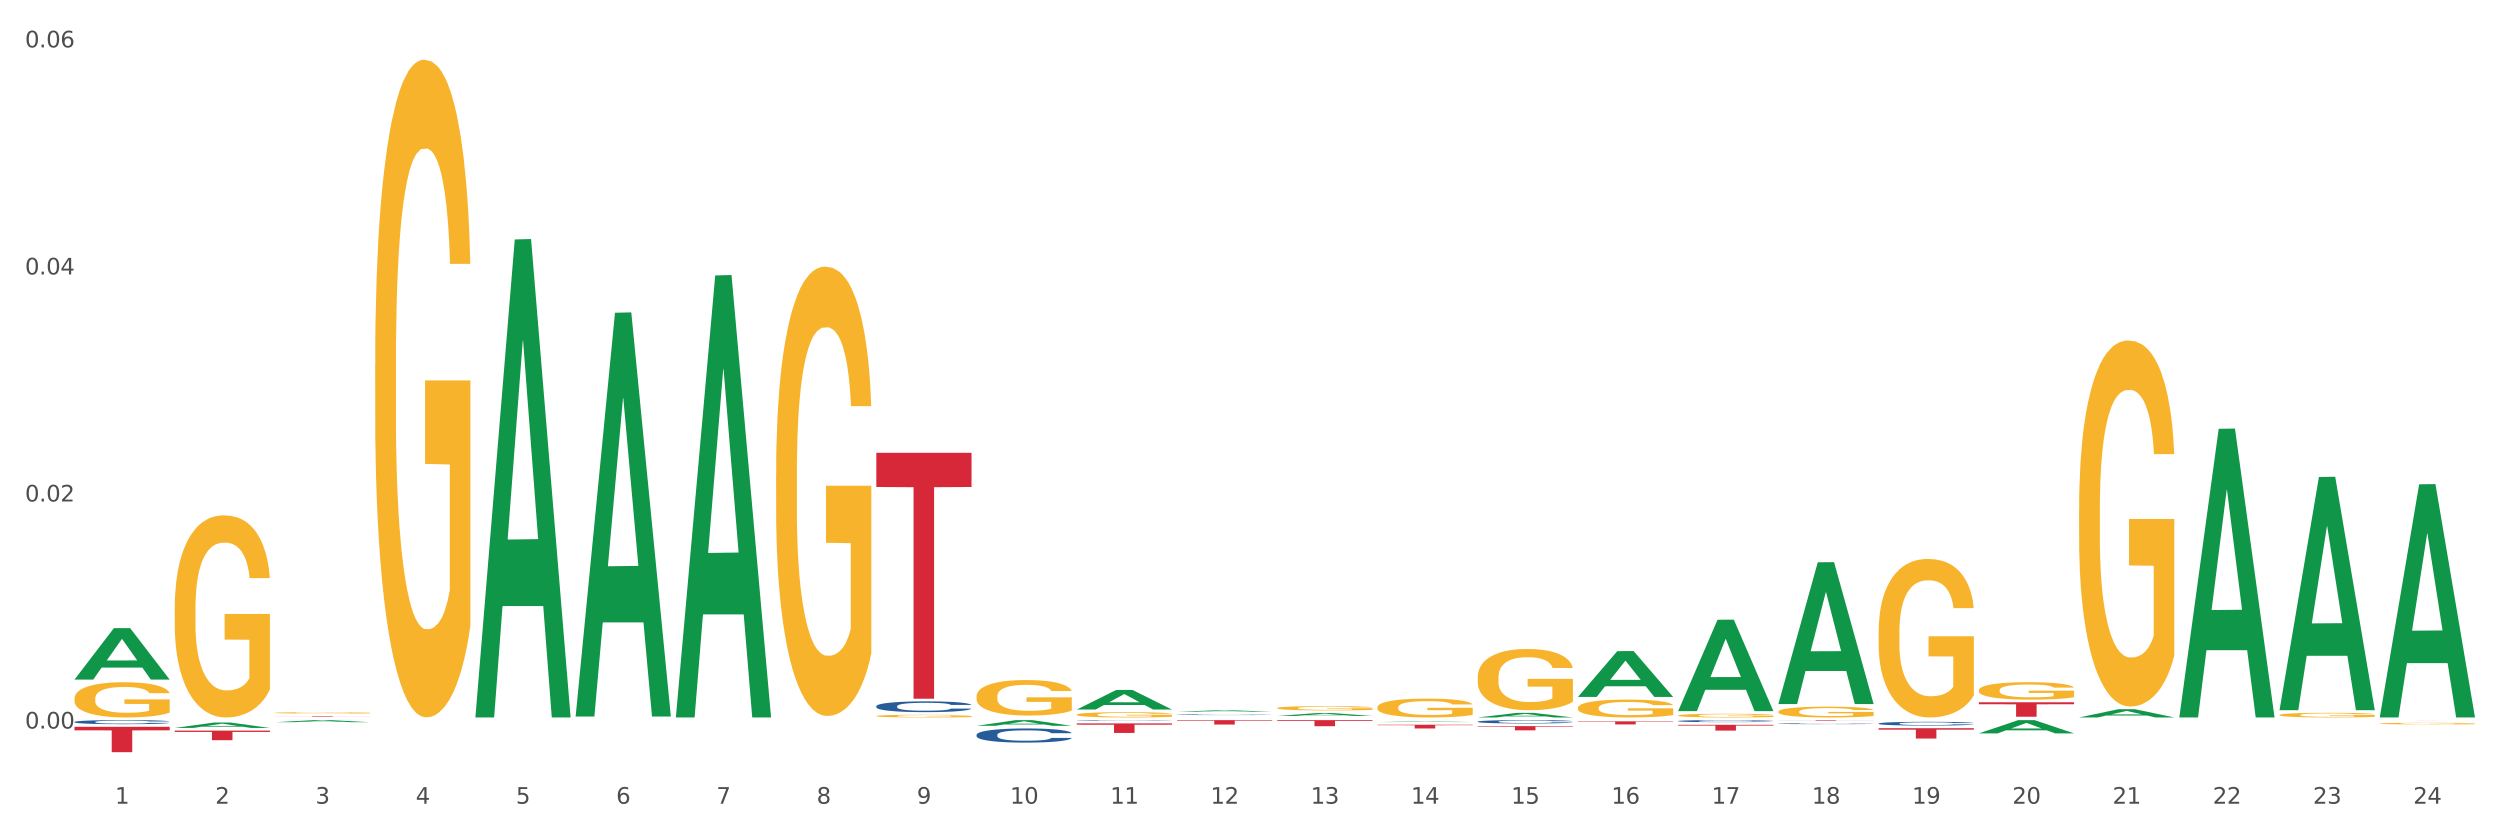 <?xml version="1.0" encoding="utf-8" standalone="no"?>
<!DOCTYPE svg PUBLIC "-//W3C//DTD SVG 1.1//EN"
  "http://www.w3.org/Graphics/SVG/1.1/DTD/svg11.dtd">
<svg xmlns:xlink="http://www.w3.org/1999/xlink" width="1080pt" height="360pt" viewBox="0 0 1080 360" xmlns="http://www.w3.org/2000/svg" version="1.1">
 <rect x="0" y="0" width="1080" height="360" fill="#333333" stroke="none"/>
 <defs>
  <style type="text/css">*{stroke-linejoin: round; stroke-linecap: butt}</style>
 </defs>
 <g id="figure_1">
  <g id="patch_1">
   <path d="M 0 360 
L 1080 360 
L 1080 0 
L 0 0 
z
" style="fill: #ffffff; stroke: #ffffff; stroke-linejoin: miter"/>
  </g>
  <g id="axes_1">
   <g id="matplotlib.axis_1">
    <g id="xtick_1">
     <g id="text_1">
      <!-- 1 -->
      <g style="fill: #4d4d4d" transform="translate(49.688 347.204) scale(0.096 -0.096)">
       <defs>
        <path id="DejaVuSans-31" d="M 794 531 
L 1825 531 
L 1825 4091 
L 703 3866 
L 703 4441 
L 1819 4666 
L 2450 4666 
L 2450 531 
L 3481 531 
L 3481 0 
L 794 0 
L 794 531 
z
" transform="scale(0.016)"/>
       </defs>
       <use xlink:href="#DejaVuSans-31"/>
      </g>
     </g>
    </g>
    <g id="xtick_2">
     <g id="text_2">
      <!-- 2 -->
      <g style="fill: #4d4d4d" transform="translate(92.988 347.204) scale(0.096 -0.096)">
       <defs>
        <path id="DejaVuSans-32" d="M 1228 531 
L 3431 531 
L 3431 0 
L 469 0 
L 469 531 
Q 828 903 1448 1529 
Q 2069 2156 2228 2338 
Q 2531 2678 2651 2914 
Q 2772 3150 2772 3378 
Q 2772 3750 2511 3984 
Q 2250 4219 1831 4219 
Q 1534 4219 1204 4116 
Q 875 4013 500 3803 
L 500 4441 
Q 881 4594 1212 4672 
Q 1544 4750 1819 4750 
Q 2544 4750 2975 4387 
Q 3406 4025 3406 3419 
Q 3406 3131 3298 2873 
Q 3191 2616 2906 2266 
Q 2828 2175 2409 1742 
Q 1991 1309 1228 531 
z
" transform="scale(0.016)"/>
       </defs>
       <use xlink:href="#DejaVuSans-32"/>
      </g>
     </g>
    </g>
    <g id="xtick_3">
     <g id="text_3">
      <!-- 3 -->
      <g style="fill: #4d4d4d" transform="translate(136.287 347.204) scale(0.096 -0.096)">
       <defs>
        <path id="DejaVuSans-33" d="M 2597 2516 
Q 3050 2419 3304 2112 
Q 3559 1806 3559 1356 
Q 3559 666 3084 287 
Q 2609 -91 1734 -91 
Q 1441 -91 1130 -33 
Q 819 25 488 141 
L 488 750 
Q 750 597 1062 519 
Q 1375 441 1716 441 
Q 2309 441 2620 675 
Q 2931 909 2931 1356 
Q 2931 1769 2642 2001 
Q 2353 2234 1838 2234 
L 1294 2234 
L 1294 2753 
L 1863 2753 
Q 2328 2753 2575 2939 
Q 2822 3125 2822 3475 
Q 2822 3834 2567 4026 
Q 2313 4219 1838 4219 
Q 1578 4219 1281 4162 
Q 984 4106 628 3988 
L 628 4550 
Q 988 4650 1302 4700 
Q 1616 4750 1894 4750 
Q 2613 4750 3031 4423 
Q 3450 4097 3450 3541 
Q 3450 3153 3228 2886 
Q 3006 2619 2597 2516 
z
" transform="scale(0.016)"/>
       </defs>
       <use xlink:href="#DejaVuSans-33"/>
      </g>
     </g>
    </g>
    <g id="xtick_4">
     <g id="text_4">
      <!-- 4 -->
      <g style="fill: #4d4d4d" transform="translate(179.587 347.204) scale(0.096 -0.096)">
       <defs>
        <path id="DejaVuSans-34" d="M 2419 4116 
L 825 1625 
L 2419 1625 
L 2419 4116 
z
M 2253 4666 
L 3047 4666 
L 3047 1625 
L 3713 1625 
L 3713 1100 
L 3047 1100 
L 3047 0 
L 2419 0 
L 2419 1100 
L 313 1100 
L 313 1709 
L 2253 4666 
z
" transform="scale(0.016)"/>
       </defs>
       <use xlink:href="#DejaVuSans-34"/>
      </g>
     </g>
    </g>
    <g id="xtick_5">
     <g id="text_5">
      <!-- 5 -->
      <g style="fill: #4d4d4d" transform="translate(222.887 347.204) scale(0.096 -0.096)">
       <defs>
        <path id="DejaVuSans-35" d="M 691 4666 
L 3169 4666 
L 3169 4134 
L 1269 4134 
L 1269 2991 
Q 1406 3038 1543 3061 
Q 1681 3084 1819 3084 
Q 2600 3084 3056 2656 
Q 3513 2228 3513 1497 
Q 3513 744 3044 326 
Q 2575 -91 1722 -91 
Q 1428 -91 1123 -41 
Q 819 9 494 109 
L 494 744 
Q 775 591 1075 516 
Q 1375 441 1709 441 
Q 2250 441 2565 725 
Q 2881 1009 2881 1497 
Q 2881 1984 2565 2268 
Q 2250 2553 1709 2553 
Q 1456 2553 1204 2497 
Q 953 2441 691 2322 
L 691 4666 
z
" transform="scale(0.016)"/>
       </defs>
       <use xlink:href="#DejaVuSans-35"/>
      </g>
     </g>
    </g>
    <g id="xtick_6">
     <g id="text_6">
      <!-- 6 -->
      <g style="fill: #4d4d4d" transform="translate(266.186 347.204) scale(0.096 -0.096)">
       <defs>
        <path id="DejaVuSans-36" d="M 2113 2584 
Q 1688 2584 1439 2293 
Q 1191 2003 1191 1497 
Q 1191 994 1439 701 
Q 1688 409 2113 409 
Q 2538 409 2786 701 
Q 3034 994 3034 1497 
Q 3034 2003 2786 2293 
Q 2538 2584 2113 2584 
z
M 3366 4563 
L 3366 3988 
Q 3128 4100 2886 4159 
Q 2644 4219 2406 4219 
Q 1781 4219 1451 3797 
Q 1122 3375 1075 2522 
Q 1259 2794 1537 2939 
Q 1816 3084 2150 3084 
Q 2853 3084 3261 2657 
Q 3669 2231 3669 1497 
Q 3669 778 3244 343 
Q 2819 -91 2113 -91 
Q 1303 -91 875 529 
Q 447 1150 447 2328 
Q 447 3434 972 4092 
Q 1497 4750 2381 4750 
Q 2619 4750 2861 4703 
Q 3103 4656 3366 4563 
z
" transform="scale(0.016)"/>
       </defs>
       <use xlink:href="#DejaVuSans-36"/>
      </g>
     </g>
    </g>
    <g id="xtick_7">
     <g id="text_7">
      <!-- 7 -->
      <g style="fill: #4d4d4d" transform="translate(309.486 347.204) scale(0.096 -0.096)">
       <defs>
        <path id="DejaVuSans-37" d="M 525 4666 
L 3525 4666 
L 3525 4397 
L 1831 0 
L 1172 0 
L 2766 4134 
L 525 4134 
L 525 4666 
z
" transform="scale(0.016)"/>
       </defs>
       <use xlink:href="#DejaVuSans-37"/>
      </g>
     </g>
    </g>
    <g id="xtick_8">
     <g id="text_8">
      <!-- 8 -->
      <g style="fill: #4d4d4d" transform="translate(352.785 347.204) scale(0.096 -0.096)">
       <defs>
        <path id="DejaVuSans-38" d="M 2034 2216 
Q 1584 2216 1326 1975 
Q 1069 1734 1069 1313 
Q 1069 891 1326 650 
Q 1584 409 2034 409 
Q 2484 409 2743 651 
Q 3003 894 3003 1313 
Q 3003 1734 2745 1975 
Q 2488 2216 2034 2216 
z
M 1403 2484 
Q 997 2584 770 2862 
Q 544 3141 544 3541 
Q 544 4100 942 4425 
Q 1341 4750 2034 4750 
Q 2731 4750 3128 4425 
Q 3525 4100 3525 3541 
Q 3525 3141 3298 2862 
Q 3072 2584 2669 2484 
Q 3125 2378 3379 2068 
Q 3634 1759 3634 1313 
Q 3634 634 3220 271 
Q 2806 -91 2034 -91 
Q 1263 -91 848 271 
Q 434 634 434 1313 
Q 434 1759 690 2068 
Q 947 2378 1403 2484 
z
M 1172 3481 
Q 1172 3119 1398 2916 
Q 1625 2713 2034 2713 
Q 2441 2713 2670 2916 
Q 2900 3119 2900 3481 
Q 2900 3844 2670 4047 
Q 2441 4250 2034 4250 
Q 1625 4250 1398 4047 
Q 1172 3844 1172 3481 
z
" transform="scale(0.016)"/>
       </defs>
       <use xlink:href="#DejaVuSans-38"/>
      </g>
     </g>
    </g>
    <g id="xtick_9">
     <g id="text_9">
      <!-- 9 -->
      <g style="fill: #4d4d4d" transform="translate(396.085 347.204) scale(0.096 -0.096)">
       <defs>
        <path id="DejaVuSans-39" d="M 703 97 
L 703 672 
Q 941 559 1184 500 
Q 1428 441 1663 441 
Q 2288 441 2617 861 
Q 2947 1281 2994 2138 
Q 2813 1869 2534 1725 
Q 2256 1581 1919 1581 
Q 1219 1581 811 2004 
Q 403 2428 403 3163 
Q 403 3881 828 4315 
Q 1253 4750 1959 4750 
Q 2769 4750 3195 4129 
Q 3622 3509 3622 2328 
Q 3622 1225 3098 567 
Q 2575 -91 1691 -91 
Q 1453 -91 1209 -44 
Q 966 3 703 97 
z
M 1959 2075 
Q 2384 2075 2632 2365 
Q 2881 2656 2881 3163 
Q 2881 3666 2632 3958 
Q 2384 4250 1959 4250 
Q 1534 4250 1286 3958 
Q 1038 3666 1038 3163 
Q 1038 2656 1286 2365 
Q 1534 2075 1959 2075 
z
" transform="scale(0.016)"/>
       </defs>
       <use xlink:href="#DejaVuSans-39"/>
      </g>
     </g>
    </g>
    <g id="xtick_10">
     <g id="text_10">
      <!-- 10 -->
      <g style="fill: #4d4d4d" transform="translate(436.331 347.204) scale(0.096 -0.096)">
       <defs>
        <path id="DejaVuSans-30" d="M 2034 4250 
Q 1547 4250 1301 3770 
Q 1056 3291 1056 2328 
Q 1056 1369 1301 889 
Q 1547 409 2034 409 
Q 2525 409 2770 889 
Q 3016 1369 3016 2328 
Q 3016 3291 2770 3770 
Q 2525 4250 2034 4250 
z
M 2034 4750 
Q 2819 4750 3233 4129 
Q 3647 3509 3647 2328 
Q 3647 1150 3233 529 
Q 2819 -91 2034 -91 
Q 1250 -91 836 529 
Q 422 1150 422 2328 
Q 422 3509 836 4129 
Q 1250 4750 2034 4750 
z
" transform="scale(0.016)"/>
       </defs>
       <use xlink:href="#DejaVuSans-31"/>
       <use xlink:href="#DejaVuSans-30" transform="translate(63.623 0)"/>
      </g>
     </g>
    </g>
    <g id="xtick_11">
     <g id="text_11">
      <!-- 11 -->
      <g style="fill: #4d4d4d" transform="translate(479.63 347.204) scale(0.096 -0.096)">
       <use xlink:href="#DejaVuSans-31"/>
       <use xlink:href="#DejaVuSans-31" transform="translate(63.623 0)"/>
      </g>
     </g>
    </g>
    <g id="xtick_12">
     <g id="text_12">
      <!-- 12 -->
      <g style="fill: #4d4d4d" transform="translate(522.93 347.204) scale(0.096 -0.096)">
       <use xlink:href="#DejaVuSans-31"/>
       <use xlink:href="#DejaVuSans-32" transform="translate(63.623 0)"/>
      </g>
     </g>
    </g>
    <g id="xtick_13">
     <g id="text_13">
      <!-- 13 -->
      <g style="fill: #4d4d4d" transform="translate(566.229 347.204) scale(0.096 -0.096)">
       <use xlink:href="#DejaVuSans-31"/>
       <use xlink:href="#DejaVuSans-33" transform="translate(63.623 0)"/>
      </g>
     </g>
    </g>
    <g id="xtick_14">
     <g id="text_14">
      <!-- 14 -->
      <g style="fill: #4d4d4d" transform="translate(609.529 347.204) scale(0.096 -0.096)">
       <use xlink:href="#DejaVuSans-31"/>
       <use xlink:href="#DejaVuSans-34" transform="translate(63.623 0)"/>
      </g>
     </g>
    </g>
    <g id="xtick_15">
     <g id="text_15">
      <!-- 15 -->
      <g style="fill: #4d4d4d" transform="translate(652.828 347.204) scale(0.096 -0.096)">
       <use xlink:href="#DejaVuSans-31"/>
       <use xlink:href="#DejaVuSans-35" transform="translate(63.623 0)"/>
      </g>
     </g>
    </g>
    <g id="xtick_16">
     <g id="text_16">
      <!-- 16 -->
      <g style="fill: #4d4d4d" transform="translate(696.128 347.204) scale(0.096 -0.096)">
       <use xlink:href="#DejaVuSans-31"/>
       <use xlink:href="#DejaVuSans-36" transform="translate(63.623 0)"/>
      </g>
     </g>
    </g>
    <g id="xtick_17">
     <g id="text_17">
      <!-- 17 -->
      <g style="fill: #4d4d4d" transform="translate(739.428 347.204) scale(0.096 -0.096)">
       <use xlink:href="#DejaVuSans-31"/>
       <use xlink:href="#DejaVuSans-37" transform="translate(63.623 0)"/>
      </g>
     </g>
    </g>
    <g id="xtick_18">
     <g id="text_18">
      <!-- 18 -->
      <g style="fill: #4d4d4d" transform="translate(782.727 347.204) scale(0.096 -0.096)">
       <use xlink:href="#DejaVuSans-31"/>
       <use xlink:href="#DejaVuSans-38" transform="translate(63.623 0)"/>
      </g>
     </g>
    </g>
    <g id="xtick_19">
     <g id="text_19">
      <!-- 19 -->
      <g style="fill: #4d4d4d" transform="translate(826.027 347.204) scale(0.096 -0.096)">
       <use xlink:href="#DejaVuSans-31"/>
       <use xlink:href="#DejaVuSans-39" transform="translate(63.623 0)"/>
      </g>
     </g>
    </g>
    <g id="xtick_20">
     <g id="text_20">
      <!-- 20 -->
      <g style="fill: #4d4d4d" transform="translate(869.326 347.204) scale(0.096 -0.096)">
       <use xlink:href="#DejaVuSans-32"/>
       <use xlink:href="#DejaVuSans-30" transform="translate(63.623 0)"/>
      </g>
     </g>
    </g>
    <g id="xtick_21">
     <g id="text_21">
      <!-- 21 -->
      <g style="fill: #4d4d4d" transform="translate(912.626 347.204) scale(0.096 -0.096)">
       <use xlink:href="#DejaVuSans-32"/>
       <use xlink:href="#DejaVuSans-31" transform="translate(63.623 0)"/>
      </g>
     </g>
    </g>
    <g id="xtick_22">
     <g id="text_22">
      <!-- 22 -->
      <g style="fill: #4d4d4d" transform="translate(955.926 347.204) scale(0.096 -0.096)">
       <use xlink:href="#DejaVuSans-32"/>
       <use xlink:href="#DejaVuSans-32" transform="translate(63.623 0)"/>
      </g>
     </g>
    </g>
    <g id="xtick_23">
     <g id="text_23">
      <!-- 23 -->
      <g style="fill: #4d4d4d" transform="translate(999.225 347.204) scale(0.096 -0.096)">
       <use xlink:href="#DejaVuSans-32"/>
       <use xlink:href="#DejaVuSans-33" transform="translate(63.623 0)"/>
      </g>
     </g>
    </g>
    <g id="xtick_24">
     <g id="text_24">
      <!-- 24 -->
      <g style="fill: #4d4d4d" transform="translate(1042.525 347.204) scale(0.096 -0.096)">
       <use xlink:href="#DejaVuSans-32"/>
       <use xlink:href="#DejaVuSans-34" transform="translate(63.623 0)"/>
      </g>
     </g>
    </g>
    <g id="xtick_25"/>
    <g id="xtick_26"/>
    <g id="xtick_27"/>
    <g id="xtick_28"/>
    <g id="xtick_29"/>
    <g id="xtick_30"/>
    <g id="xtick_31"/>
    <g id="xtick_32"/>
    <g id="xtick_33"/>
    <g id="xtick_34"/>
    <g id="xtick_35"/>
    <g id="xtick_36"/>
    <g id="xtick_37"/>
    <g id="xtick_38"/>
    <g id="xtick_39"/>
    <g id="xtick_40"/>
    <g id="xtick_41"/>
    <g id="xtick_42"/>
    <g id="xtick_43"/>
    <g id="xtick_44"/>
    <g id="xtick_45"/>
    <g id="xtick_46"/>
    <g id="xtick_47"/>
   </g>
   <g id="matplotlib.axis_2">
    <g id="ytick_1">
     <g id="text_25">
      <!-- 0.00 -->
      <g style="fill: #4d4d4d" transform="translate(10.8 314.731) scale(0.096 -0.096)">
       <defs>
        <path id="DejaVuSans-2e" d="M 684 794 
L 1344 794 
L 1344 0 
L 684 0 
L 684 794 
z
" transform="scale(0.016)"/>
       </defs>
       <use xlink:href="#DejaVuSans-30"/>
       <use xlink:href="#DejaVuSans-2e" transform="translate(63.623 0)"/>
       <use xlink:href="#DejaVuSans-30" transform="translate(95.41 0)"/>
       <use xlink:href="#DejaVuSans-30" transform="translate(159.033 0)"/>
      </g>
     </g>
    </g>
    <g id="ytick_2">
     <g id="text_26">
      <!-- 0.02 -->
      <g style="fill: #4d4d4d" transform="translate(10.8 216.646) scale(0.096 -0.096)">
       <use xlink:href="#DejaVuSans-30"/>
       <use xlink:href="#DejaVuSans-2e" transform="translate(63.623 0)"/>
       <use xlink:href="#DejaVuSans-30" transform="translate(95.41 0)"/>
       <use xlink:href="#DejaVuSans-32" transform="translate(159.033 0)"/>
      </g>
     </g>
    </g>
    <g id="ytick_3">
     <g id="text_27">
      <!-- 0.04 -->
      <g style="fill: #4d4d4d" transform="translate(10.8 118.561) scale(0.096 -0.096)">
       <use xlink:href="#DejaVuSans-30"/>
       <use xlink:href="#DejaVuSans-2e" transform="translate(63.623 0)"/>
       <use xlink:href="#DejaVuSans-30" transform="translate(95.41 0)"/>
       <use xlink:href="#DejaVuSans-34" transform="translate(159.033 0)"/>
      </g>
     </g>
    </g>
    <g id="ytick_4">
     <g id="text_28">
      <!-- 0.06 -->
      <g style="fill: #4d4d4d" transform="translate(10.8 20.476) scale(0.096 -0.096)">
       <use xlink:href="#DejaVuSans-30"/>
       <use xlink:href="#DejaVuSans-2e" transform="translate(63.623 0)"/>
       <use xlink:href="#DejaVuSans-30" transform="translate(95.41 0)"/>
       <use xlink:href="#DejaVuSans-36" transform="translate(159.033 0)"/>
      </g>
     </g>
    </g>
    <g id="ytick_5"/>
    <g id="ytick_6"/>
    <g id="ytick_7"/>
   </g>
   <g id="PolyCollection_1">
    <path d="M 32.175 293.552 
L 32.217 293.531 
L 49.18 271.367 
L 56.22 271.346 
L 73.31 293.594 
L 65.167 293.594 
L 61.478 288.413 
L 43.964 288.413 
L 43.837 288.497 
L 40.275 293.594 
L 32.175 293.594 
L 32.175 293.552 
L 46.169 285.322 
L 59.273 285.301 
L 52.785 276.088 
L 52.7 276.047 
L 52.615 276.109 
L 46.127 285.301 
L 46.169 285.322 
L 32.175 293.552 
z
" clip-path="url(#p26acf47787)" style="fill: #109648"/>
    <path d="M 465.171 311.205 
L 465.219 311.205 
L 465.219 311.198 
L 465.365 311.188 
L 465.9 311.171 
L 466.581 311.158 
L 467.748 311.143 
L 468.38 311.136 
L 469.206 311.129 
L 470.908 311.118 
L 472.853 311.108 
L 474.215 311.102 
L 475.236 311.099 
L 477.521 311.093 
L 478.834 311.09 
L 480.195 311.088 
L 481.362 311.086 
L 483.307 311.085 
L 484.863 311.084 
L 486.662 311.084 
L 488.169 311.084 
L 490.163 311.085 
L 493.08 311.088 
L 494.198 311.09 
L 495.706 311.093 
L 497.262 311.097 
L 498.526 311.1 
L 499.985 311.106 
L 501.492 311.114 
L 502.95 311.123 
L 503.972 311.132 
L 504.798 311.141 
L 505.527 311.152 
L 506.062 311.164 
L 506.305 311.174 
L 497.408 311.174 
L 497.164 311.165 
L 496.678 311.155 
L 496.192 311.148 
L 495.657 311.143 
L 494.831 311.137 
L 494.101 311.133 
L 492.886 311.128 
L 491.767 311.125 
L 490.843 311.123 
L 489.725 311.122 
L 487.343 311.12 
L 485.641 311.12 
L 484.571 311.121 
L 483.258 311.122 
L 482.14 311.124 
L 480.827 311.127 
L 479.806 311.13 
L 478.785 311.134 
L 478.202 311.137 
L 477.326 311.143 
L 476.743 311.147 
L 475.965 311.155 
L 475.527 311.16 
L 474.749 311.174 
L 474.409 311.184 
L 474.263 311.192 
L 474.166 311.2 
L 474.166 311.238 
L 474.458 311.255 
L 474.701 311.263 
L 475.09 311.271 
L 475.819 311.282 
L 476.889 311.292 
L 478.007 311.3 
L 478.931 311.305 
L 479.806 311.308 
L 480.681 311.311 
L 481.751 311.313 
L 482.626 311.315 
L 483.939 311.316 
L 485.495 311.317 
L 486.711 311.317 
L 489.19 311.316 
L 490.309 311.315 
L 491.378 311.313 
L 492.545 311.31 
L 493.469 311.307 
L 494.004 311.305 
L 494.879 311.3 
L 495.56 311.295 
L 496.143 311.29 
L 496.532 311.285 
L 496.97 311.277 
L 497.31 311.269 
L 497.408 311.265 
L 506.305 311.265 
L 506.111 311.273 
L 505.771 311.282 
L 505.09 311.294 
L 504.555 311.3 
L 503.728 311.308 
L 502.853 311.315 
L 501.638 311.323 
L 500.519 311.329 
L 499.352 311.334 
L 498.088 311.338 
L 495.803 311.344 
L 494.976 311.346 
L 493.226 311.349 
L 491.865 311.351 
L 489.871 311.352 
L 487.829 311.353 
L 485.69 311.354 
L 483.793 311.353 
L 481.702 311.352 
L 480.39 311.35 
L 478.931 311.348 
L 477.229 311.344 
L 475.625 311.34 
L 474.117 311.335 
L 472.707 311.33 
L 471.394 311.323 
L 469.693 311.313 
L 468.429 311.302 
L 467.505 311.293 
L 466.873 311.285 
L 466.241 311.274 
L 465.9 311.267 
L 465.365 311.25 
L 465.171 311.234 
L 465.171 311.205 
z
" clip-path="url(#p26acf47787)" style="fill: #255c99"/>
    <path d="M 421.871 317.441 
L 421.92 317.436 
L 421.92 317.279 
L 422.066 317.067 
L 422.601 316.677 
L 423.281 316.381 
L 424.448 316.035 
L 425.08 315.89 
L 425.907 315.728 
L 427.609 315.465 
L 429.554 315.242 
L 430.915 315.119 
L 431.936 315.041 
L 434.221 314.902 
L 435.534 314.84 
L 436.896 314.79 
L 438.063 314.756 
L 440.007 314.717 
L 441.563 314.701 
L 443.362 314.695 
L 444.87 314.701 
L 446.863 314.723 
L 449.781 314.79 
L 450.899 314.829 
L 452.406 314.896 
L 453.962 314.985 
L 455.226 315.075 
L 456.685 315.203 
L 458.192 315.37 
L 459.651 315.583 
L 460.672 315.778 
L 461.499 315.984 
L 462.228 316.236 
L 462.763 316.509 
L 463.006 316.738 
L 454.108 316.738 
L 453.865 316.531 
L 453.379 316.308 
L 452.892 316.157 
L 452.358 316.035 
L 451.531 315.895 
L 450.802 315.806 
L 449.586 315.7 
L 448.468 315.633 
L 447.544 315.594 
L 446.426 315.56 
L 444.043 315.527 
L 442.341 315.527 
L 441.272 315.538 
L 439.959 315.566 
L 438.84 315.605 
L 437.528 315.672 
L 436.507 315.744 
L 435.486 315.839 
L 434.902 315.906 
L 434.027 316.029 
L 433.443 316.13 
L 432.665 316.303 
L 432.228 316.425 
L 431.45 316.744 
L 431.11 316.978 
L 430.964 317.14 
L 430.866 317.319 
L 430.866 318.189 
L 431.158 318.58 
L 431.401 318.748 
L 431.79 318.937 
L 432.52 319.183 
L 433.589 319.423 
L 434.708 319.596 
L 435.631 319.702 
L 436.507 319.78 
L 437.382 319.842 
L 438.452 319.897 
L 439.327 319.931 
L 440.64 319.964 
L 442.195 319.981 
L 443.411 319.981 
L 445.891 319.953 
L 447.009 319.925 
L 448.079 319.886 
L 449.246 319.825 
L 450.17 319.758 
L 450.704 319.708 
L 451.58 319.602 
L 452.26 319.49 
L 452.844 319.362 
L 453.233 319.25 
L 453.67 319.082 
L 454.011 318.893 
L 454.108 318.792 
L 463.006 318.792 
L 462.811 318.993 
L 462.471 319.189 
L 461.79 319.451 
L 461.255 319.602 
L 460.429 319.786 
L 459.554 319.942 
L 458.338 320.115 
L 457.22 320.243 
L 456.053 320.355 
L 454.789 320.456 
L 452.503 320.595 
L 451.677 320.634 
L 449.926 320.701 
L 448.565 320.74 
L 446.571 320.779 
L 444.529 320.802 
L 442.39 320.807 
L 440.494 320.796 
L 438.403 320.763 
L 437.09 320.729 
L 435.631 320.679 
L 433.93 320.601 
L 432.325 320.506 
L 430.818 320.394 
L 429.408 320.266 
L 428.095 320.121 
L 426.393 319.881 
L 425.129 319.646 
L 424.205 319.429 
L 423.573 319.244 
L 422.941 319.01 
L 422.601 318.848 
L 422.066 318.457 
L 421.871 318.094 
L 421.871 317.441 
z
" clip-path="url(#p26acf47787)" style="fill: #255c99"/>
    <path d="M 378.572 305.079 
L 378.62 305.075 
L 378.62 304.955 
L 378.766 304.794 
L 379.301 304.496 
L 379.982 304.27 
L 381.149 304.006 
L 381.781 303.896 
L 382.607 303.772 
L 384.309 303.572 
L 386.254 303.402 
L 387.615 303.308 
L 388.637 303.249 
L 390.922 303.142 
L 392.235 303.095 
L 393.596 303.057 
L 394.763 303.032 
L 396.708 303.002 
L 398.264 302.989 
L 400.063 302.985 
L 401.57 302.989 
L 403.564 303.006 
L 406.481 303.057 
L 407.599 303.087 
L 409.107 303.138 
L 410.662 303.206 
L 411.927 303.274 
L 413.385 303.372 
L 414.893 303.5 
L 416.351 303.662 
L 417.372 303.81 
L 418.199 303.968 
L 418.928 304.16 
L 419.463 304.368 
L 419.706 304.543 
L 410.808 304.543 
L 410.565 304.385 
L 410.079 304.215 
L 409.593 304.1 
L 409.058 304.006 
L 408.231 303.9 
L 407.502 303.832 
L 406.286 303.751 
L 405.168 303.7 
L 404.244 303.67 
L 403.126 303.645 
L 400.744 303.619 
L 399.042 303.619 
L 397.972 303.627 
L 396.659 303.649 
L 395.541 303.679 
L 394.228 303.73 
L 393.207 303.785 
L 392.186 303.857 
L 391.602 303.908 
L 390.727 304.002 
L 390.144 304.079 
L 389.366 304.211 
L 388.928 304.304 
L 388.15 304.547 
L 387.81 304.726 
L 387.664 304.849 
L 387.567 304.985 
L 387.567 305.649 
L 387.859 305.947 
L 388.102 306.075 
L 388.491 306.22 
L 389.22 306.407 
L 390.29 306.59 
L 391.408 306.722 
L 392.332 306.803 
L 393.207 306.862 
L 394.082 306.909 
L 395.152 306.952 
L 396.027 306.977 
L 397.34 307.003 
L 398.896 307.016 
L 400.111 307.016 
L 402.591 306.994 
L 403.709 306.973 
L 404.779 306.943 
L 405.946 306.896 
L 406.87 306.845 
L 407.405 306.807 
L 408.28 306.726 
L 408.961 306.641 
L 409.544 306.543 
L 409.933 306.458 
L 410.371 306.33 
L 410.711 306.186 
L 410.808 306.109 
L 419.706 306.109 
L 419.512 306.262 
L 419.171 306.411 
L 418.491 306.611 
L 417.956 306.726 
L 417.129 306.867 
L 416.254 306.986 
L 415.039 307.118 
L 413.92 307.216 
L 412.753 307.301 
L 411.489 307.377 
L 409.204 307.484 
L 408.377 307.513 
L 406.627 307.565 
L 405.265 307.594 
L 403.272 307.624 
L 401.23 307.641 
L 399.09 307.645 
L 397.194 307.637 
L 395.103 307.611 
L 393.79 307.586 
L 392.332 307.548 
L 390.63 307.488 
L 389.025 307.416 
L 387.518 307.33 
L 386.108 307.233 
L 384.795 307.122 
L 383.094 306.939 
L 381.829 306.76 
L 380.906 306.594 
L 380.273 306.454 
L 379.641 306.275 
L 379.301 306.151 
L 378.766 305.854 
L 378.572 305.577 
L 378.572 305.079 
z
" clip-path="url(#p26acf47787)" style="fill: #255c99"/>
    <path d="M 32.175 311.876 
L 32.224 311.874 
L 32.224 311.829 
L 32.369 311.768 
L 32.904 311.655 
L 33.585 311.57 
L 34.752 311.47 
L 35.384 311.428 
L 36.211 311.381 
L 37.912 311.306 
L 39.857 311.241 
L 41.219 311.206 
L 42.24 311.183 
L 44.525 311.143 
L 45.838 311.126 
L 47.199 311.111 
L 48.366 311.101 
L 50.311 311.09 
L 51.867 311.085 
L 53.666 311.084 
L 55.173 311.085 
L 57.167 311.092 
L 60.084 311.111 
L 61.203 311.122 
L 62.71 311.142 
L 64.266 311.167 
L 65.53 311.193 
L 66.989 311.23 
L 68.496 311.278 
L 69.955 311.34 
L 70.976 311.396 
L 71.802 311.455 
L 72.532 311.528 
L 73.066 311.607 
L 73.31 311.673 
L 64.412 311.673 
L 64.169 311.613 
L 63.682 311.549 
L 63.196 311.505 
L 62.661 311.47 
L 61.835 311.43 
L 61.105 311.404 
L 59.89 311.373 
L 58.771 311.354 
L 57.848 311.343 
L 56.729 311.333 
L 54.347 311.324 
L 52.645 311.324 
L 51.575 311.327 
L 50.263 311.335 
L 49.144 311.346 
L 47.831 311.365 
L 46.81 311.386 
L 45.789 311.414 
L 45.206 311.433 
L 44.331 311.468 
L 43.747 311.497 
L 42.969 311.547 
L 42.532 311.583 
L 41.754 311.674 
L 41.413 311.742 
L 41.267 311.789 
L 41.17 311.84 
L 41.17 312.091 
L 41.462 312.204 
L 41.705 312.252 
L 42.094 312.307 
L 42.823 312.378 
L 43.893 312.447 
L 45.011 312.497 
L 45.935 312.527 
L 46.81 312.55 
L 47.686 312.568 
L 48.755 312.584 
L 49.63 312.593 
L 50.943 312.603 
L 52.499 312.608 
L 53.715 312.608 
L 56.194 312.6 
L 57.313 312.592 
L 58.383 312.581 
L 59.549 312.563 
L 60.473 312.543 
L 61.008 312.529 
L 61.883 312.498 
L 62.564 312.466 
L 63.148 312.429 
L 63.536 312.397 
L 63.974 312.349 
L 64.314 312.294 
L 64.412 312.265 
L 73.31 312.265 
L 73.115 312.323 
L 72.775 312.379 
L 72.094 312.455 
L 71.559 312.498 
L 70.733 312.552 
L 69.857 312.597 
L 68.642 312.646 
L 67.524 312.684 
L 66.357 312.716 
L 65.092 312.745 
L 62.807 312.785 
L 61.981 312.796 
L 60.23 312.815 
L 58.869 312.827 
L 56.875 312.838 
L 54.833 312.844 
L 52.694 312.846 
L 50.797 312.843 
L 48.707 312.833 
L 47.394 312.824 
L 45.935 312.809 
L 44.233 312.787 
L 42.629 312.759 
L 41.122 312.727 
L 39.711 312.69 
L 38.399 312.648 
L 36.697 312.579 
L 35.433 312.511 
L 34.509 312.449 
L 33.877 312.395 
L 33.245 312.328 
L 32.904 312.281 
L 32.369 312.168 
L 32.175 312.064 
L 32.175 311.876 
z
" clip-path="url(#p26acf47787)" style="fill: #255c99"/>
    <path d="M 32.175 313.987 
L 73.31 313.987 
L 73.31 315.511 
L 57.129 315.521 
L 57.129 324.95 
L 48.258 324.95 
L 48.258 315.521 
L 32.175 315.511 
L 32.175 313.998 
L 32.175 313.987 
z
" clip-path="url(#p26acf47787)" style="fill: #d62839"/>
    <path d="M 75.475 315.608 
L 116.609 315.608 
L 116.609 316.184 
L 100.428 316.188 
L 100.428 319.752 
L 91.558 319.752 
L 91.558 316.188 
L 75.475 316.184 
L 75.475 315.612 
L 75.475 315.608 
z
" clip-path="url(#p26acf47787)" style="fill: #d62839"/>
    <path d="M 118.774 309.394 
L 159.909 309.394 
L 159.909 309.427 
L 143.728 309.427 
L 143.728 309.628 
L 134.858 309.628 
L 134.858 309.427 
L 118.774 309.427 
L 118.774 309.395 
L 118.774 309.394 
z
" clip-path="url(#p26acf47787)" style="fill: #d62839"/>
    <path d="M 378.572 195.614 
L 419.706 195.614 
L 419.706 210.376 
L 403.525 210.476 
L 403.525 301.843 
L 394.655 301.843 
L 394.655 210.476 
L 378.572 210.376 
L 378.572 195.714 
L 378.572 195.614 
z
" clip-path="url(#p26acf47787)" style="fill: #d62839"/>
    <path d="M 508.47 308.752 
L 508.519 308.752 
L 508.519 308.744 
L 508.665 308.734 
L 509.2 308.715 
L 509.88 308.7 
L 511.047 308.683 
L 511.679 308.676 
L 512.506 308.668 
L 514.208 308.655 
L 516.153 308.644 
L 517.514 308.638 
L 518.535 308.634 
L 520.821 308.628 
L 522.133 308.625 
L 523.495 308.622 
L 524.662 308.621 
L 526.607 308.619 
L 528.163 308.618 
L 529.962 308.618 
L 531.469 308.618 
L 533.462 308.619 
L 536.38 308.622 
L 537.498 308.624 
L 539.005 308.627 
L 540.561 308.632 
L 541.825 308.636 
L 543.284 308.642 
L 544.791 308.651 
L 546.25 308.661 
L 547.271 308.671 
L 548.098 308.681 
L 548.827 308.693 
L 549.362 308.706 
L 549.605 308.718 
L 540.707 308.718 
L 540.464 308.707 
L 539.978 308.697 
L 539.492 308.689 
L 538.957 308.683 
L 538.13 308.676 
L 537.401 308.672 
L 536.185 308.667 
L 535.067 308.663 
L 534.143 308.662 
L 533.025 308.66 
L 530.642 308.658 
L 528.94 308.658 
L 527.871 308.659 
L 526.558 308.66 
L 525.44 308.662 
L 524.127 308.665 
L 523.106 308.669 
L 522.085 308.674 
L 521.501 308.677 
L 520.626 308.683 
L 520.043 308.688 
L 519.265 308.696 
L 518.827 308.702 
L 518.049 308.718 
L 517.709 308.729 
L 517.563 308.737 
L 517.466 308.746 
L 517.466 308.789 
L 517.757 308.808 
L 518 308.816 
L 518.389 308.825 
L 519.119 308.837 
L 520.188 308.849 
L 521.307 308.858 
L 522.231 308.863 
L 523.106 308.867 
L 523.981 308.87 
L 525.051 308.872 
L 525.926 308.874 
L 527.239 308.876 
L 528.795 308.876 
L 530.01 308.876 
L 532.49 308.875 
L 533.608 308.874 
L 534.678 308.872 
L 535.845 308.869 
L 536.769 308.866 
L 537.304 308.863 
L 538.179 308.858 
L 538.859 308.852 
L 539.443 308.846 
L 539.832 308.841 
L 540.269 308.832 
L 540.61 308.823 
L 540.707 308.818 
L 549.605 308.818 
L 549.411 308.828 
L 549.07 308.838 
L 548.389 308.85 
L 547.855 308.858 
L 547.028 308.867 
L 546.153 308.875 
L 544.937 308.883 
L 543.819 308.889 
L 542.652 308.895 
L 541.388 308.9 
L 539.103 308.907 
L 538.276 308.908 
L 536.526 308.912 
L 535.164 308.914 
L 533.171 308.916 
L 531.128 308.917 
L 528.989 308.917 
L 527.093 308.916 
L 525.002 308.915 
L 523.689 308.913 
L 522.231 308.911 
L 520.529 308.907 
L 518.924 308.902 
L 517.417 308.897 
L 516.007 308.89 
L 514.694 308.883 
L 512.992 308.872 
L 511.728 308.86 
L 510.804 308.849 
L 510.172 308.84 
L 509.54 308.829 
L 509.2 308.821 
L 508.665 308.802 
L 508.47 308.784 
L 508.47 308.752 
z
" clip-path="url(#p26acf47787)" style="fill: #255c99"/>
    <path d="M 465.171 312.495 
L 506.305 312.495 
L 506.305 313.07 
L 490.125 313.074 
L 490.125 316.635 
L 481.254 316.635 
L 481.254 313.074 
L 465.171 313.07 
L 465.171 312.499 
L 465.171 312.495 
z
" clip-path="url(#p26acf47787)" style="fill: #d62839"/>
    <path d="M 551.77 311.084 
L 592.905 311.084 
L 592.905 311.448 
L 576.724 311.45 
L 576.724 313.704 
L 567.853 313.704 
L 567.853 311.45 
L 551.77 311.448 
L 551.77 311.086 
L 551.77 311.084 
z
" clip-path="url(#p26acf47787)" style="fill: #d62839"/>
    <path d="M 595.07 313.076 
L 636.204 313.076 
L 636.204 313.3 
L 620.023 313.302 
L 620.023 314.69 
L 611.153 314.69 
L 611.153 313.302 
L 595.07 313.3 
L 595.07 313.078 
L 595.07 313.076 
z
" clip-path="url(#p26acf47787)" style="fill: #d62839"/>
    <path d="M 638.369 313.68 
L 679.504 313.68 
L 679.504 313.933 
L 663.323 313.935 
L 663.323 315.5 
L 654.453 315.5 
L 654.453 313.935 
L 638.369 313.933 
L 638.369 313.682 
L 638.369 313.68 
z
" clip-path="url(#p26acf47787)" style="fill: #d62839"/>
    <path d="M 681.669 311.616 
L 722.803 311.616 
L 722.803 311.802 
L 706.622 311.803 
L 706.622 312.951 
L 697.752 312.951 
L 697.752 311.803 
L 681.669 311.802 
L 681.669 311.617 
L 681.669 311.616 
z
" clip-path="url(#p26acf47787)" style="fill: #d62839"/>
    <path d="M 724.968 313.112 
L 766.103 313.112 
L 766.103 313.462 
L 749.922 313.464 
L 749.922 315.627 
L 741.052 315.627 
L 741.052 313.464 
L 724.968 313.462 
L 724.968 313.114 
L 724.968 313.112 
z
" clip-path="url(#p26acf47787)" style="fill: #d62839"/>
    <path d="M 768.268 311.084 
L 809.403 311.084 
L 809.403 311.118 
L 793.222 311.118 
L 793.222 311.332 
L 784.351 311.332 
L 784.351 311.118 
L 768.268 311.118 
L 768.268 311.084 
L 768.268 311.084 
z
" clip-path="url(#p26acf47787)" style="fill: #d62839"/>
    <path d="M 811.567 314.593 
L 852.702 314.593 
L 852.702 315.211 
L 836.521 315.215 
L 836.521 319.04 
L 827.651 319.04 
L 827.651 315.215 
L 811.567 315.211 
L 811.567 314.597 
L 811.567 314.593 
z
" clip-path="url(#p26acf47787)" style="fill: #d62839"/>
    <path d="M 854.867 303.383 
L 896.002 303.383 
L 896.002 304.253 
L 879.821 304.259 
L 879.821 309.643 
L 870.951 309.643 
L 870.951 304.259 
L 854.867 304.253 
L 854.867 303.389 
L 854.867 303.383 
z
" clip-path="url(#p26acf47787)" style="fill: #d62839"/>
    <path d="M 508.47 311.084 
L 549.605 311.084 
L 549.605 311.348 
L 533.424 311.35 
L 533.424 312.984 
L 524.554 312.984 
L 524.554 311.35 
L 508.47 311.348 
L 508.47 311.085 
L 508.47 311.084 
z
" clip-path="url(#p26acf47787)" style="fill: #d62839"/>
    <path d="M 1028.065 311.084 
L 1069.2 311.084 
L 1069.2 311.087 
L 1053.019 311.087 
L 1053.019 311.107 
L 1044.149 311.107 
L 1044.149 311.087 
L 1028.065 311.087 
L 1028.065 311.084 
L 1028.065 311.084 
z
" clip-path="url(#p26acf47787)" style="fill: #d62839"/>
    <path d="M 638.369 311.738 
L 638.418 311.736 
L 638.418 311.699 
L 638.564 311.649 
L 639.098 311.555 
L 639.779 311.485 
L 640.946 311.403 
L 641.578 311.368 
L 642.405 311.33 
L 644.107 311.267 
L 646.052 311.214 
L 647.413 311.185 
L 648.434 311.166 
L 650.719 311.133 
L 652.032 311.118 
L 653.393 311.106 
L 654.56 311.098 
L 656.505 311.089 
L 658.061 311.085 
L 659.86 311.084 
L 661.368 311.085 
L 663.361 311.09 
L 666.278 311.106 
L 667.397 311.116 
L 668.904 311.132 
L 670.46 311.153 
L 671.724 311.174 
L 673.183 311.205 
L 674.69 311.244 
L 676.149 311.295 
L 677.17 311.342 
L 677.996 311.391 
L 678.726 311.45 
L 679.261 311.516 
L 679.504 311.57 
L 670.606 311.57 
L 670.363 311.521 
L 669.877 311.468 
L 669.39 311.432 
L 668.855 311.403 
L 668.029 311.369 
L 667.3 311.348 
L 666.084 311.323 
L 664.966 311.307 
L 664.042 311.298 
L 662.923 311.29 
L 660.541 311.282 
L 658.839 311.282 
L 657.77 311.284 
L 656.457 311.291 
L 655.338 311.3 
L 654.026 311.316 
L 653.005 311.334 
L 651.983 311.356 
L 651.4 311.372 
L 650.525 311.401 
L 649.941 311.425 
L 649.163 311.466 
L 648.726 311.496 
L 647.948 311.571 
L 647.607 311.627 
L 647.462 311.666 
L 647.364 311.708 
L 647.364 311.916 
L 647.656 312.009 
L 647.899 312.049 
L 648.288 312.094 
L 649.017 312.152 
L 650.087 312.209 
L 651.205 312.251 
L 652.129 312.276 
L 653.005 312.294 
L 653.88 312.309 
L 654.949 312.322 
L 655.825 312.33 
L 657.137 312.338 
L 658.693 312.342 
L 659.909 312.342 
L 662.389 312.336 
L 663.507 312.329 
L 664.577 312.32 
L 665.744 312.305 
L 666.667 312.289 
L 667.202 312.277 
L 668.077 312.252 
L 668.758 312.225 
L 669.342 312.195 
L 669.731 312.168 
L 670.168 312.128 
L 670.509 312.083 
L 670.606 312.059 
L 679.504 312.059 
L 679.309 312.107 
L 678.969 312.154 
L 678.288 312.216 
L 677.753 312.252 
L 676.927 312.296 
L 676.052 312.333 
L 674.836 312.374 
L 673.718 312.405 
L 672.551 312.431 
L 671.287 312.455 
L 669.001 312.488 
L 668.175 312.498 
L 666.424 312.514 
L 665.063 312.523 
L 663.069 312.532 
L 661.027 312.538 
L 658.888 312.539 
L 656.992 312.536 
L 654.901 312.528 
L 653.588 312.52 
L 652.129 312.508 
L 650.428 312.49 
L 648.823 312.467 
L 647.316 312.441 
L 645.906 312.41 
L 644.593 312.375 
L 642.891 312.318 
L 641.627 312.263 
L 640.703 312.211 
L 640.071 312.167 
L 639.439 312.111 
L 639.098 312.072 
L 638.564 311.979 
L 638.369 311.893 
L 638.369 311.738 
z
" clip-path="url(#p26acf47787)" style="fill: #255c99"/>
    <path d="M 768.268 312.635 
L 768.317 312.635 
L 768.317 312.626 
L 768.462 312.613 
L 768.997 312.59 
L 769.678 312.573 
L 770.845 312.552 
L 771.477 312.544 
L 772.304 312.534 
L 774.005 312.519 
L 775.95 312.506 
L 777.312 312.498 
L 778.333 312.494 
L 780.618 312.486 
L 781.931 312.482 
L 783.292 312.479 
L 784.459 312.477 
L 786.404 312.475 
L 787.96 312.474 
L 789.759 312.473 
L 791.266 312.474 
L 793.26 312.475 
L 796.177 312.479 
L 797.296 312.481 
L 798.803 312.485 
L 800.359 312.491 
L 801.623 312.496 
L 803.082 312.503 
L 804.589 312.513 
L 806.048 312.526 
L 807.069 312.537 
L 807.895 312.549 
L 808.625 312.564 
L 809.159 312.58 
L 809.403 312.594 
L 800.505 312.594 
L 800.261 312.582 
L 799.775 312.569 
L 799.289 312.56 
L 798.754 312.552 
L 797.928 312.544 
L 797.198 312.539 
L 795.983 312.533 
L 794.864 312.529 
L 793.941 312.526 
L 792.822 312.524 
L 790.44 312.522 
L 788.738 312.522 
L 787.668 312.523 
L 786.355 312.525 
L 785.237 312.527 
L 783.924 312.531 
L 782.903 312.535 
L 781.882 312.541 
L 781.299 312.545 
L 780.424 312.552 
L 779.84 312.558 
L 779.062 312.568 
L 778.624 312.575 
L 777.847 312.594 
L 777.506 312.608 
L 777.36 312.618 
L 777.263 312.628 
L 777.263 312.679 
L 777.555 312.703 
L 777.798 312.712 
L 778.187 312.724 
L 778.916 312.738 
L 779.986 312.752 
L 781.104 312.762 
L 782.028 312.769 
L 782.903 312.773 
L 783.778 312.777 
L 784.848 312.78 
L 785.723 312.782 
L 787.036 312.784 
L 788.592 312.785 
L 789.808 312.785 
L 792.287 312.783 
L 793.406 312.782 
L 794.475 312.78 
L 795.642 312.776 
L 796.566 312.772 
L 797.101 312.769 
L 797.976 312.763 
L 798.657 312.756 
L 799.24 312.749 
L 799.629 312.742 
L 800.067 312.732 
L 800.407 312.721 
L 800.505 312.715 
L 809.403 312.715 
L 809.208 312.727 
L 808.868 312.738 
L 808.187 312.754 
L 807.652 312.763 
L 806.826 312.774 
L 805.95 312.783 
L 804.735 312.793 
L 803.616 312.801 
L 802.449 312.807 
L 801.185 312.813 
L 798.9 312.821 
L 798.073 312.824 
L 796.323 312.828 
L 794.962 312.83 
L 792.968 312.832 
L 790.926 312.834 
L 788.787 312.834 
L 786.89 312.833 
L 784.8 312.831 
L 783.487 312.829 
L 782.028 312.826 
L 780.326 312.822 
L 778.722 312.816 
L 777.214 312.809 
L 775.804 312.802 
L 774.492 312.793 
L 772.79 312.779 
L 771.526 312.765 
L 770.602 312.753 
L 769.97 312.742 
L 769.338 312.728 
L 768.997 312.718 
L 768.462 312.695 
L 768.268 312.674 
L 768.268 312.635 
z
" clip-path="url(#p26acf47787)" style="fill: #255c99"/>
    <path d="M 118.774 307.946 
L 118.823 307.945 
L 118.823 307.926 
L 118.92 307.91 
L 119.406 307.871 
L 120.134 307.839 
L 120.668 307.821 
L 121.202 307.807 
L 121.834 307.793 
L 122.611 307.779 
L 124.019 307.757 
L 124.893 307.746 
L 125.962 307.735 
L 127.904 307.718 
L 129.313 307.709 
L 130.77 307.701 
L 133.149 307.692 
L 134.704 307.687 
L 136.355 307.684 
L 138.346 307.682 
L 139.851 307.682 
L 143.154 307.683 
L 145.971 307.688 
L 147.33 307.692 
L 149.079 307.698 
L 150.001 307.702 
L 151.507 307.71 
L 153.061 307.721 
L 154.13 307.731 
L 155.732 307.748 
L 156.946 307.766 
L 158.063 307.788 
L 158.646 307.803 
L 159.083 307.817 
L 159.472 307.833 
L 159.86 307.859 
L 151.118 307.859 
L 150.779 307.841 
L 150.244 307.824 
L 149.467 307.807 
L 148.787 307.796 
L 147.622 307.783 
L 146.553 307.775 
L 145.436 307.769 
L 144.077 307.764 
L 143.008 307.761 
L 141.503 307.759 
L 138.54 307.759 
L 136.549 307.764 
L 135.189 307.769 
L 134.315 307.773 
L 133.538 307.779 
L 132.664 307.786 
L 131.644 307.797 
L 130.915 307.807 
L 130.187 307.819 
L 129.604 307.832 
L 129.07 307.847 
L 128.633 307.862 
L 128.293 307.878 
L 128.002 307.898 
L 127.759 307.931 
L 127.759 308.003 
L 127.856 308.019 
L 128.099 308.04 
L 128.39 308.056 
L 128.876 308.076 
L 129.313 308.089 
L 130.138 308.107 
L 131.061 308.123 
L 131.79 308.133 
L 132.518 308.141 
L 133.781 308.153 
L 135.189 308.162 
L 136.403 308.168 
L 138.054 308.173 
L 139.171 308.175 
L 140.143 308.176 
L 142.522 308.176 
L 144.222 308.175 
L 146.116 308.171 
L 147.573 308.166 
L 148.787 308.161 
L 150.147 308.151 
L 151.021 308.142 
L 151.021 308.033 
L 140.337 308.033 
L 140.337 307.96 
L 159.909 307.96 
L 159.909 308.173 
L 159.083 308.184 
L 158.16 308.194 
L 157.189 308.203 
L 155.732 308.214 
L 153.984 308.224 
L 152.43 308.232 
L 150.779 308.238 
L 148.836 308.244 
L 146.311 308.249 
L 144.756 308.251 
L 142.814 308.253 
L 140.531 308.253 
L 138.54 308.252 
L 136.598 308.249 
L 134.558 308.245 
L 132.567 308.238 
L 131.061 308.231 
L 129.556 308.223 
L 127.953 308.212 
L 126.69 308.201 
L 125.719 308.192 
L 124.651 308.18 
L 123.485 308.164 
L 122.611 308.15 
L 121.834 308.136 
L 121.008 308.117 
L 120.425 308.101 
L 119.843 308.08 
L 119.503 308.065 
L 119.114 308.042 
L 118.823 308.009 
L 118.774 307.946 
z
" clip-path="url(#p26acf47787)" style="fill: #f7b32b"/>
    <path d="M 162.074 157.066 
L 162.122 156.807 
L 162.122 147.465 
L 162.219 139.42 
L 162.705 119.958 
L 163.434 103.869 
L 163.968 95.305 
L 164.502 88.299 
L 165.133 81.292 
L 165.91 74.026 
L 167.319 63.387 
L 168.193 57.937 
L 169.261 52.228 
L 171.204 43.924 
L 172.612 39.253 
L 174.069 35.361 
L 176.449 30.69 
L 178.003 28.614 
L 179.654 27.057 
L 181.645 26.019 
L 183.151 25.759 
L 186.453 26.538 
L 189.27 28.873 
L 190.63 30.69 
L 192.378 33.804 
L 193.301 35.88 
L 194.807 40.032 
L 196.361 45.481 
L 197.429 50.152 
L 199.032 58.975 
L 200.246 67.798 
L 201.363 78.697 
L 201.946 86.223 
L 202.383 93.229 
L 202.771 101.274 
L 203.16 113.989 
L 194.418 113.989 
L 194.078 104.907 
L 193.544 96.343 
L 192.767 88.039 
L 192.087 82.849 
L 190.921 76.362 
L 189.853 72.21 
L 188.736 69.096 
L 187.376 66.501 
L 186.308 65.203 
L 184.802 64.165 
L 181.84 64.425 
L 179.849 66.501 
L 178.489 69.096 
L 177.615 71.431 
L 176.838 74.026 
L 175.963 77.659 
L 174.943 83.109 
L 174.215 88.039 
L 173.487 94.267 
L 172.904 100.495 
L 172.37 107.761 
L 171.932 115.546 
L 171.592 123.591 
L 171.301 133.452 
L 171.058 149.8 
L 171.058 185.352 
L 171.155 193.396 
L 171.398 204.036 
L 171.69 212.08 
L 172.175 221.682 
L 172.612 228.169 
L 173.438 237.511 
L 174.361 245.296 
L 175.089 250.227 
L 175.818 254.379 
L 177.08 260.088 
L 178.489 264.759 
L 179.703 267.613 
L 181.354 270.208 
L 182.471 271.246 
L 183.442 271.765 
L 185.822 271.765 
L 187.522 270.987 
L 189.416 269.17 
L 190.873 266.835 
L 192.087 263.98 
L 193.447 259.309 
L 194.321 254.898 
L 194.321 200.662 
L 183.637 200.403 
L 183.637 164.332 
L 203.208 164.332 
L 203.208 270.208 
L 202.383 275.658 
L 201.46 280.588 
L 200.489 285 
L 199.032 290.449 
L 197.283 295.639 
L 195.729 299.272 
L 194.078 302.386 
L 192.136 305.241 
L 189.61 307.836 
L 188.056 308.874 
L 186.113 309.652 
L 183.831 309.912 
L 181.84 309.393 
L 179.897 308.095 
L 177.857 305.76 
L 175.866 302.386 
L 174.361 299.013 
L 172.855 294.861 
L 171.253 289.411 
L 169.99 284.221 
L 169.019 279.55 
L 167.95 273.582 
L 166.785 265.797 
L 165.91 258.79 
L 165.133 251.524 
L 164.308 242.182 
L 163.725 234.138 
L 163.142 224.017 
L 162.802 216.492 
L 162.414 204.814 
L 162.122 188.466 
L 162.074 157.066 
z
" clip-path="url(#p26acf47787)" style="fill: #f7b32b"/>
    <path d="M 335.272 204.871 
L 335.321 204.693 
L 335.321 198.311 
L 335.418 192.815 
L 335.903 179.518 
L 336.632 168.526 
L 337.166 162.676 
L 337.7 157.889 
L 338.332 153.102 
L 339.109 148.138 
L 340.517 140.869 
L 341.391 137.146 
L 342.46 133.246 
L 344.402 127.573 
L 345.811 124.381 
L 347.268 121.722 
L 349.647 118.531 
L 351.201 117.112 
L 352.853 116.049 
L 354.844 115.34 
L 356.349 115.162 
L 359.652 115.694 
L 362.469 117.29 
L 363.828 118.531 
L 365.577 120.658 
L 366.499 122.077 
L 368.005 124.913 
L 369.559 128.636 
L 370.627 131.827 
L 372.23 137.855 
L 373.444 143.883 
L 374.561 151.329 
L 375.144 156.471 
L 375.581 161.258 
L 375.97 166.754 
L 376.358 175.441 
L 367.616 175.441 
L 367.276 169.236 
L 366.742 163.385 
L 365.965 157.712 
L 365.285 154.166 
L 364.12 149.734 
L 363.051 146.897 
L 361.934 144.77 
L 360.574 142.997 
L 359.506 142.11 
L 358.001 141.401 
L 355.038 141.578 
L 353.047 142.997 
L 351.687 144.77 
L 350.813 146.365 
L 350.036 148.138 
L 349.162 150.62 
L 348.142 154.343 
L 347.413 157.712 
L 346.685 161.967 
L 346.102 166.222 
L 345.568 171.186 
L 345.131 176.504 
L 344.791 182 
L 344.499 188.737 
L 344.257 199.907 
L 344.257 224.195 
L 344.354 229.691 
L 344.597 236.96 
L 344.888 242.456 
L 345.374 249.016 
L 345.811 253.448 
L 346.636 259.83 
L 347.559 265.149 
L 348.288 268.518 
L 349.016 271.354 
L 350.279 275.255 
L 351.687 278.446 
L 352.901 280.396 
L 354.552 282.169 
L 355.669 282.878 
L 356.641 283.233 
L 359.02 283.233 
L 360.72 282.701 
L 362.614 281.46 
L 364.071 279.864 
L 365.285 277.914 
L 366.645 274.723 
L 367.519 271.709 
L 367.519 234.655 
L 356.835 234.478 
L 356.835 209.835 
L 376.407 209.835 
L 376.407 282.169 
L 375.581 285.892 
L 374.658 289.26 
L 373.687 292.274 
L 372.23 295.997 
L 370.482 299.543 
L 368.928 302.025 
L 367.276 304.153 
L 365.334 306.103 
L 362.808 307.876 
L 361.254 308.585 
L 359.312 309.117 
L 357.029 309.294 
L 355.038 308.94 
L 353.095 308.053 
L 351.056 306.458 
L 349.065 304.153 
L 347.559 301.848 
L 346.054 299.011 
L 344.451 295.288 
L 343.188 291.743 
L 342.217 288.551 
L 341.148 284.474 
L 339.983 279.155 
L 339.109 274.368 
L 338.332 269.404 
L 337.506 263.022 
L 336.923 257.526 
L 336.341 250.611 
L 336.001 245.47 
L 335.612 237.492 
L 335.321 226.323 
L 335.272 204.871 
z
" clip-path="url(#p26acf47787)" style="fill: #f7b32b"/>
    <path d="M 378.572 309.321 
L 378.62 309.32 
L 378.62 309.282 
L 378.717 309.249 
L 379.203 309.17 
L 379.931 309.104 
L 380.466 309.07 
L 381 309.041 
L 381.631 309.013 
L 382.408 308.983 
L 383.817 308.94 
L 384.691 308.918 
L 385.759 308.894 
L 387.702 308.861 
L 389.11 308.842 
L 390.567 308.826 
L 392.947 308.807 
L 394.501 308.798 
L 396.152 308.792 
L 398.143 308.788 
L 399.649 308.787 
L 402.951 308.79 
L 405.768 308.799 
L 407.128 308.807 
L 408.876 308.819 
L 409.799 308.828 
L 411.305 308.845 
L 412.859 308.867 
L 413.927 308.886 
L 415.53 308.922 
L 416.744 308.958 
L 417.861 309.002 
L 418.444 309.033 
L 418.881 309.061 
L 419.269 309.094 
L 419.658 309.146 
L 410.916 309.146 
L 410.576 309.109 
L 410.042 309.074 
L 409.265 309.04 
L 408.585 309.019 
L 407.419 308.993 
L 406.351 308.976 
L 405.234 308.963 
L 403.874 308.952 
L 402.806 308.947 
L 401.3 308.943 
L 398.338 308.944 
L 396.346 308.952 
L 394.987 308.963 
L 394.112 308.972 
L 393.335 308.983 
L 392.461 308.998 
L 391.441 309.02 
L 390.713 309.04 
L 389.984 309.065 
L 389.402 309.091 
L 388.867 309.12 
L 388.43 309.152 
L 388.09 309.185 
L 387.799 309.225 
L 387.556 309.291 
L 387.556 309.436 
L 387.653 309.469 
L 387.896 309.512 
L 388.188 309.545 
L 388.673 309.584 
L 389.11 309.61 
L 389.936 309.648 
L 390.859 309.68 
L 391.587 309.7 
L 392.316 309.717 
L 393.578 309.74 
L 394.987 309.759 
L 396.201 309.77 
L 397.852 309.781 
L 398.969 309.785 
L 399.94 309.787 
L 402.32 309.787 
L 404.02 309.784 
L 405.914 309.777 
L 407.371 309.767 
L 408.585 309.756 
L 409.945 309.737 
L 410.819 309.719 
L 410.819 309.498 
L 400.135 309.497 
L 400.135 309.35 
L 419.706 309.35 
L 419.706 309.781 
L 418.881 309.803 
L 417.958 309.823 
L 416.987 309.841 
L 415.53 309.863 
L 413.781 309.884 
L 412.227 309.899 
L 410.576 309.912 
L 408.633 309.923 
L 406.108 309.934 
L 404.554 309.938 
L 402.611 309.941 
L 400.329 309.942 
L 398.338 309.94 
L 396.395 309.935 
L 394.355 309.926 
L 392.364 309.912 
L 390.859 309.898 
L 389.353 309.881 
L 387.75 309.859 
L 386.488 309.838 
L 385.516 309.819 
L 384.448 309.795 
L 383.282 309.763 
L 382.408 309.734 
L 381.631 309.705 
L 380.806 309.667 
L 380.223 309.634 
L 379.64 309.593 
L 379.3 309.562 
L 378.912 309.515 
L 378.62 309.448 
L 378.572 309.321 
z
" clip-path="url(#p26acf47787)" style="fill: #f7b32b"/>
    <path d="M 421.871 300.867 
L 421.92 300.853 
L 421.92 300.349 
L 422.017 299.916 
L 422.503 298.866 
L 423.231 297.999 
L 423.765 297.537 
L 424.299 297.159 
L 424.931 296.781 
L 425.708 296.39 
L 427.116 295.816 
L 427.99 295.522 
L 429.059 295.214 
L 431.001 294.767 
L 432.41 294.515 
L 433.867 294.305 
L 436.246 294.053 
L 437.801 293.941 
L 439.452 293.857 
L 441.443 293.801 
L 442.948 293.787 
L 446.251 293.829 
L 449.068 293.955 
L 450.427 294.053 
L 452.176 294.221 
L 453.099 294.333 
L 454.604 294.557 
L 456.158 294.85 
L 457.227 295.102 
L 458.829 295.578 
L 460.043 296.054 
L 461.16 296.641 
L 461.743 297.047 
L 462.18 297.425 
L 462.569 297.859 
L 462.957 298.544 
L 454.216 298.544 
L 453.876 298.055 
L 453.341 297.593 
L 452.564 297.145 
L 451.884 296.865 
L 450.719 296.516 
L 449.65 296.292 
L 448.533 296.124 
L 447.174 295.984 
L 446.105 295.914 
L 444.6 295.858 
L 441.637 295.872 
L 439.646 295.984 
L 438.286 296.124 
L 437.412 296.25 
L 436.635 296.39 
L 435.761 296.585 
L 434.741 296.879 
L 434.013 297.145 
L 433.284 297.481 
L 432.701 297.817 
L 432.167 298.209 
L 431.73 298.628 
L 431.39 299.062 
L 431.099 299.594 
L 430.856 300.475 
L 430.856 302.392 
L 430.953 302.826 
L 431.196 303.399 
L 431.487 303.833 
L 431.973 304.351 
L 432.41 304.701 
L 433.235 305.204 
L 434.158 305.624 
L 434.887 305.89 
L 435.615 306.114 
L 436.878 306.422 
L 438.286 306.674 
L 439.5 306.827 
L 441.152 306.967 
L 442.269 307.023 
L 443.24 307.051 
L 445.62 307.051 
L 447.319 307.009 
L 449.213 306.911 
L 450.67 306.785 
L 451.884 306.632 
L 453.244 306.38 
L 454.118 306.142 
L 454.118 303.218 
L 443.434 303.204 
L 443.434 301.259 
L 463.006 301.259 
L 463.006 306.967 
L 462.18 307.261 
L 461.258 307.527 
L 460.286 307.765 
L 458.829 308.059 
L 457.081 308.339 
L 455.527 308.534 
L 453.876 308.702 
L 451.933 308.856 
L 449.408 308.996 
L 447.854 309.052 
L 445.911 309.094 
L 443.628 309.108 
L 441.637 309.08 
L 439.695 309.01 
L 437.655 308.884 
L 435.664 308.702 
L 434.158 308.52 
L 432.653 308.297 
L 431.05 308.003 
L 429.787 307.723 
L 428.816 307.471 
L 427.748 307.149 
L 426.582 306.73 
L 425.708 306.352 
L 424.931 305.96 
L 424.105 305.456 
L 423.522 305.023 
L 422.94 304.477 
L 422.6 304.071 
L 422.211 303.441 
L 421.92 302.56 
L 421.871 300.867 
z
" clip-path="url(#p26acf47787)" style="fill: #f7b32b"/>
    <path d="M 465.171 308.72 
L 465.219 308.718 
L 465.219 308.643 
L 465.317 308.579 
L 465.802 308.423 
L 466.531 308.295 
L 467.065 308.226 
L 467.599 308.17 
L 468.23 308.114 
L 469.007 308.056 
L 470.416 307.971 
L 471.29 307.927 
L 472.358 307.882 
L 474.301 307.815 
L 475.709 307.778 
L 477.166 307.747 
L 479.546 307.71 
L 481.1 307.693 
L 482.751 307.681 
L 484.743 307.672 
L 486.248 307.67 
L 489.55 307.676 
L 492.367 307.695 
L 493.727 307.71 
L 495.475 307.734 
L 496.398 307.751 
L 497.904 307.784 
L 499.458 307.828 
L 500.526 307.865 
L 502.129 307.936 
L 503.343 308.006 
L 504.46 308.093 
L 505.043 308.154 
L 505.48 308.21 
L 505.868 308.274 
L 506.257 308.376 
L 497.515 308.376 
L 497.175 308.303 
L 496.641 308.235 
L 495.864 308.168 
L 495.184 308.127 
L 494.018 308.075 
L 492.95 308.042 
L 491.833 308.017 
L 490.473 307.996 
L 489.405 307.986 
L 487.899 307.977 
L 484.937 307.979 
L 482.946 307.996 
L 481.586 308.017 
L 480.712 308.035 
L 479.935 308.056 
L 479.06 308.085 
L 478.041 308.129 
L 477.312 308.168 
L 476.584 308.218 
L 476.001 308.268 
L 475.467 308.326 
L 475.03 308.388 
L 474.69 308.452 
L 474.398 308.531 
L 474.155 308.662 
L 474.155 308.946 
L 474.252 309.011 
L 474.495 309.096 
L 474.787 309.16 
L 475.272 309.237 
L 475.709 309.289 
L 476.535 309.363 
L 477.458 309.426 
L 478.186 309.465 
L 478.915 309.498 
L 480.177 309.544 
L 481.586 309.581 
L 482.8 309.604 
L 484.451 309.625 
L 485.568 309.633 
L 486.539 309.637 
L 488.919 309.637 
L 490.619 309.631 
L 492.513 309.617 
L 493.97 309.598 
L 495.184 309.575 
L 496.544 309.538 
L 497.418 309.502 
L 497.418 309.069 
L 486.734 309.067 
L 486.734 308.778 
L 506.305 308.778 
L 506.305 309.625 
L 505.48 309.668 
L 504.557 309.708 
L 503.586 309.743 
L 502.129 309.787 
L 500.38 309.828 
L 498.826 309.857 
L 497.175 309.882 
L 495.233 309.905 
L 492.707 309.926 
L 491.153 309.934 
L 489.211 309.94 
L 486.928 309.942 
L 484.937 309.938 
L 482.994 309.928 
L 480.954 309.909 
L 478.963 309.882 
L 477.458 309.855 
L 475.952 309.822 
L 474.35 309.778 
L 473.087 309.737 
L 472.116 309.7 
L 471.047 309.652 
L 469.882 309.59 
L 469.007 309.534 
L 468.23 309.475 
L 467.405 309.401 
L 466.822 309.336 
L 466.239 309.256 
L 465.899 309.195 
L 465.511 309.102 
L 465.219 308.971 
L 465.171 308.72 
z
" clip-path="url(#p26acf47787)" style="fill: #f7b32b"/>
    <path d="M 551.77 305.901 
L 551.819 305.899 
L 551.819 305.838 
L 551.916 305.785 
L 552.401 305.657 
L 553.13 305.551 
L 553.664 305.495 
L 554.198 305.449 
L 554.83 305.403 
L 555.607 305.355 
L 557.015 305.285 
L 557.889 305.249 
L 558.958 305.212 
L 560.9 305.157 
L 562.309 305.126 
L 563.766 305.101 
L 566.145 305.07 
L 567.699 305.057 
L 569.351 305.046 
L 571.342 305.04 
L 572.847 305.038 
L 576.15 305.043 
L 578.966 305.058 
L 580.326 305.07 
L 582.075 305.091 
L 582.997 305.104 
L 584.503 305.132 
L 586.057 305.167 
L 587.125 305.198 
L 588.728 305.256 
L 589.942 305.314 
L 591.059 305.386 
L 591.642 305.435 
L 592.079 305.481 
L 592.468 305.534 
L 592.856 305.618 
L 584.114 305.618 
L 583.774 305.558 
L 583.24 305.502 
L 582.463 305.447 
L 581.783 305.413 
L 580.618 305.37 
L 579.549 305.343 
L 578.432 305.323 
L 577.072 305.306 
L 576.004 305.297 
L 574.498 305.29 
L 571.536 305.292 
L 569.545 305.306 
L 568.185 305.323 
L 567.311 305.338 
L 566.534 305.355 
L 565.66 305.379 
L 564.64 305.415 
L 563.911 305.447 
L 563.183 305.488 
L 562.6 305.529 
L 562.066 305.577 
L 561.629 305.628 
L 561.289 305.681 
L 560.997 305.746 
L 560.755 305.853 
L 560.755 306.087 
L 560.852 306.14 
L 561.094 306.21 
L 561.386 306.262 
L 561.872 306.325 
L 562.309 306.368 
L 563.134 306.43 
L 564.057 306.481 
L 564.785 306.513 
L 565.514 306.54 
L 566.777 306.578 
L 568.185 306.609 
L 569.399 306.627 
L 571.05 306.644 
L 572.167 306.651 
L 573.139 306.655 
L 575.518 306.655 
L 577.218 306.65 
L 579.112 306.638 
L 580.569 306.622 
L 581.783 306.603 
L 583.143 306.573 
L 584.017 306.544 
L 584.017 306.187 
L 573.333 306.186 
L 573.333 305.949 
L 592.905 305.949 
L 592.905 306.644 
L 592.079 306.68 
L 591.156 306.713 
L 590.185 306.742 
L 588.728 306.777 
L 586.98 306.812 
L 585.426 306.835 
L 583.774 306.856 
L 581.832 306.875 
L 579.306 306.892 
L 577.752 306.899 
L 575.81 306.904 
L 573.527 306.905 
L 571.536 306.902 
L 569.593 306.893 
L 567.554 306.878 
L 565.562 306.856 
L 564.057 306.834 
L 562.551 306.806 
L 560.949 306.771 
L 559.686 306.737 
L 558.715 306.706 
L 557.646 306.667 
L 556.481 306.615 
L 555.607 306.569 
L 554.83 306.522 
L 554.004 306.46 
L 553.421 306.407 
L 552.838 306.341 
L 552.498 306.291 
L 552.11 306.215 
L 551.819 306.107 
L 551.77 305.901 
z
" clip-path="url(#p26acf47787)" style="fill: #f7b32b"/>
    <path d="M 595.07 305.566 
L 595.118 305.558 
L 595.118 305.291 
L 595.215 305.061 
L 595.701 304.503 
L 596.429 304.043 
L 596.964 303.797 
L 597.498 303.597 
L 598.129 303.396 
L 598.906 303.188 
L 600.315 302.883 
L 601.189 302.727 
L 602.257 302.564 
L 604.2 302.326 
L 605.608 302.192 
L 607.065 302.081 
L 609.445 301.947 
L 610.999 301.888 
L 612.65 301.843 
L 614.641 301.814 
L 616.147 301.806 
L 619.449 301.828 
L 622.266 301.895 
L 623.626 301.947 
L 625.374 302.036 
L 626.297 302.096 
L 627.802 302.215 
L 629.357 302.371 
L 630.425 302.505 
L 632.028 302.757 
L 633.242 303.01 
L 634.359 303.322 
L 634.941 303.537 
L 635.379 303.738 
L 635.767 303.968 
L 636.156 304.332 
L 627.414 304.332 
L 627.074 304.072 
L 626.54 303.827 
L 625.763 303.589 
L 625.083 303.441 
L 623.917 303.255 
L 622.849 303.136 
L 621.732 303.047 
L 620.372 302.973 
L 619.304 302.935 
L 617.798 302.906 
L 614.836 302.913 
L 612.844 302.973 
L 611.485 303.047 
L 610.61 303.114 
L 609.833 303.188 
L 608.959 303.292 
L 607.939 303.448 
L 607.211 303.589 
L 606.482 303.768 
L 605.9 303.946 
L 605.365 304.154 
L 604.928 304.377 
L 604.588 304.607 
L 604.297 304.89 
L 604.054 305.358 
L 604.054 306.376 
L 604.151 306.606 
L 604.394 306.911 
L 604.685 307.141 
L 605.171 307.416 
L 605.608 307.602 
L 606.434 307.869 
L 607.357 308.092 
L 608.085 308.233 
L 608.813 308.352 
L 610.076 308.516 
L 611.485 308.649 
L 612.699 308.731 
L 614.35 308.806 
L 615.467 308.835 
L 616.438 308.85 
L 618.818 308.85 
L 620.518 308.828 
L 622.412 308.776 
L 623.869 308.709 
L 625.083 308.627 
L 626.443 308.493 
L 627.317 308.367 
L 627.317 306.814 
L 616.632 306.807 
L 616.632 305.774 
L 636.204 305.774 
L 636.204 308.806 
L 635.379 308.962 
L 634.456 309.103 
L 633.485 309.229 
L 632.028 309.385 
L 630.279 309.534 
L 628.725 309.638 
L 627.074 309.727 
L 625.131 309.809 
L 622.606 309.883 
L 621.052 309.913 
L 619.109 309.935 
L 616.827 309.942 
L 614.836 309.928 
L 612.893 309.89 
L 610.853 309.824 
L 608.862 309.727 
L 607.357 309.63 
L 605.851 309.511 
L 604.248 309.355 
L 602.986 309.207 
L 602.014 309.073 
L 600.946 308.902 
L 599.78 308.679 
L 598.906 308.479 
L 598.129 308.271 
L 597.304 308.003 
L 596.721 307.773 
L 596.138 307.483 
L 595.798 307.267 
L 595.41 306.933 
L 595.118 306.465 
L 595.07 305.566 
z
" clip-path="url(#p26acf47787)" style="fill: #f7b32b"/>
    <path d="M 724.968 311.482 
L 725.017 311.481 
L 725.017 311.459 
L 725.163 311.428 
L 725.698 311.371 
L 726.378 311.328 
L 727.545 311.278 
L 728.177 311.257 
L 729.004 311.234 
L 730.706 311.195 
L 732.651 311.163 
L 734.012 311.145 
L 735.033 311.134 
L 737.318 311.114 
L 738.631 311.105 
L 739.993 311.097 
L 741.16 311.093 
L 743.104 311.087 
L 744.66 311.084 
L 746.459 311.084 
L 747.967 311.084 
L 749.96 311.088 
L 752.878 311.097 
L 753.996 311.103 
L 755.503 311.113 
L 757.059 311.126 
L 758.323 311.139 
L 759.782 311.157 
L 761.289 311.182 
L 762.748 311.212 
L 763.769 311.241 
L 764.596 311.271 
L 765.325 311.307 
L 765.86 311.347 
L 766.103 311.38 
L 757.205 311.38 
L 756.962 311.35 
L 756.476 311.318 
L 755.989 311.296 
L 755.455 311.278 
L 754.628 311.258 
L 753.899 311.245 
L 752.683 311.23 
L 751.565 311.22 
L 750.641 311.214 
L 749.523 311.209 
L 747.14 311.204 
L 745.438 311.204 
L 744.369 311.206 
L 743.056 311.21 
L 741.938 311.216 
L 740.625 311.225 
L 739.604 311.236 
L 738.583 311.25 
L 737.999 311.259 
L 737.124 311.277 
L 736.54 311.292 
L 735.763 311.317 
L 735.325 311.335 
L 734.547 311.381 
L 734.207 311.415 
L 734.061 311.439 
L 733.963 311.464 
L 733.963 311.591 
L 734.255 311.648 
L 734.498 311.672 
L 734.887 311.699 
L 735.617 311.735 
L 736.686 311.77 
L 737.805 311.795 
L 738.728 311.81 
L 739.604 311.822 
L 740.479 311.831 
L 741.549 311.839 
L 742.424 311.844 
L 743.737 311.848 
L 745.293 311.851 
L 746.508 311.851 
L 748.988 311.847 
L 750.106 311.843 
L 751.176 311.837 
L 752.343 311.828 
L 753.267 311.818 
L 753.801 311.811 
L 754.677 311.796 
L 755.357 311.78 
L 755.941 311.761 
L 756.33 311.745 
L 756.767 311.72 
L 757.108 311.693 
L 757.205 311.678 
L 766.103 311.678 
L 765.908 311.707 
L 765.568 311.736 
L 764.887 311.774 
L 764.353 311.796 
L 763.526 311.823 
L 762.651 311.845 
L 761.435 311.87 
L 760.317 311.889 
L 759.15 311.905 
L 757.886 311.92 
L 755.6 311.94 
L 754.774 311.946 
L 753.023 311.955 
L 751.662 311.961 
L 749.669 311.967 
L 747.626 311.97 
L 745.487 311.971 
L 743.591 311.969 
L 741.5 311.964 
L 740.187 311.959 
L 738.728 311.952 
L 737.027 311.941 
L 735.422 311.927 
L 733.915 311.911 
L 732.505 311.892 
L 731.192 311.871 
L 729.49 311.836 
L 728.226 311.802 
L 727.302 311.771 
L 726.67 311.744 
L 726.038 311.71 
L 725.698 311.686 
L 725.163 311.63 
L 724.968 311.577 
L 724.968 311.482 
z
" clip-path="url(#p26acf47787)" style="fill: #255c99"/>
    <path d="M 638.369 292.589 
L 638.418 292.565 
L 638.418 291.695 
L 638.515 290.946 
L 639 289.135 
L 639.729 287.638 
L 640.263 286.841 
L 640.797 286.189 
L 641.429 285.537 
L 642.206 284.861 
L 643.614 283.87 
L 644.488 283.363 
L 645.557 282.832 
L 647.499 282.059 
L 648.908 281.625 
L 650.365 281.262 
L 652.744 280.828 
L 654.298 280.634 
L 655.95 280.489 
L 657.941 280.393 
L 659.446 280.369 
L 662.749 280.441 
L 665.566 280.659 
L 666.925 280.828 
L 668.674 281.117 
L 669.596 281.311 
L 671.102 281.697 
L 672.656 282.204 
L 673.725 282.639 
L 675.327 283.46 
L 676.541 284.281 
L 677.658 285.295 
L 678.241 285.996 
L 678.678 286.648 
L 679.067 287.396 
L 679.455 288.58 
L 670.713 288.58 
L 670.374 287.734 
L 669.839 286.938 
L 669.062 286.165 
L 668.382 285.682 
L 667.217 285.078 
L 666.148 284.692 
L 665.031 284.402 
L 663.672 284.16 
L 662.603 284.04 
L 661.098 283.943 
L 658.135 283.967 
L 656.144 284.16 
L 654.784 284.402 
L 653.91 284.619 
L 653.133 284.861 
L 652.259 285.199 
L 651.239 285.706 
L 650.51 286.165 
L 649.782 286.744 
L 649.199 287.324 
L 648.665 288 
L 648.228 288.725 
L 647.888 289.473 
L 647.597 290.391 
L 647.354 291.912 
L 647.354 295.221 
L 647.451 295.97 
L 647.694 296.96 
L 647.985 297.708 
L 648.471 298.602 
L 648.908 299.206 
L 649.733 300.075 
L 650.656 300.8 
L 651.385 301.259 
L 652.113 301.645 
L 653.376 302.176 
L 654.784 302.611 
L 655.998 302.877 
L 657.649 303.118 
L 658.766 303.215 
L 659.738 303.263 
L 662.117 303.263 
L 663.817 303.191 
L 665.711 303.021 
L 667.168 302.804 
L 668.382 302.538 
L 669.742 302.104 
L 670.616 301.693 
L 670.616 296.646 
L 659.932 296.622 
L 659.932 293.265 
L 679.504 293.265 
L 679.504 303.118 
L 678.678 303.625 
L 677.755 304.084 
L 676.784 304.495 
L 675.327 305.002 
L 673.579 305.485 
L 672.025 305.823 
L 670.374 306.113 
L 668.431 306.378 
L 665.906 306.62 
L 664.351 306.716 
L 662.409 306.789 
L 660.126 306.813 
L 658.135 306.765 
L 656.193 306.644 
L 654.153 306.427 
L 652.162 306.113 
L 650.656 305.799 
L 649.151 305.412 
L 647.548 304.905 
L 646.285 304.422 
L 645.314 303.988 
L 644.246 303.432 
L 643.08 302.708 
L 642.206 302.055 
L 641.429 301.379 
L 640.603 300.51 
L 640.02 299.761 
L 639.438 298.819 
L 639.098 298.119 
L 638.709 297.032 
L 638.418 295.511 
L 638.369 292.589 
z
" clip-path="url(#p26acf47787)" style="fill: #f7b32b"/>
    <path d="M 724.968 309.087 
L 725.017 309.085 
L 725.017 309.033 
L 725.114 308.988 
L 725.6 308.879 
L 726.328 308.789 
L 726.862 308.741 
L 727.397 308.702 
L 728.028 308.662 
L 728.805 308.622 
L 730.213 308.562 
L 731.088 308.532 
L 732.156 308.5 
L 734.099 308.453 
L 735.507 308.427 
L 736.964 308.405 
L 739.344 308.379 
L 740.898 308.368 
L 742.549 308.359 
L 744.54 308.353 
L 746.046 308.352 
L 749.348 308.356 
L 752.165 308.369 
L 753.525 308.379 
L 755.273 308.397 
L 756.196 308.408 
L 757.701 308.431 
L 759.255 308.462 
L 760.324 308.488 
L 761.926 308.538 
L 763.14 308.587 
L 764.257 308.648 
L 764.84 308.69 
L 765.277 308.729 
L 765.666 308.774 
L 766.054 308.846 
L 757.313 308.846 
L 756.973 308.795 
L 756.438 308.747 
L 755.661 308.7 
L 754.982 308.671 
L 753.816 308.635 
L 752.748 308.612 
L 751.631 308.594 
L 750.271 308.58 
L 749.202 308.572 
L 747.697 308.567 
L 744.734 308.568 
L 742.743 308.58 
L 741.383 308.594 
L 740.509 308.607 
L 739.732 308.622 
L 738.858 308.642 
L 737.838 308.673 
L 737.11 308.7 
L 736.381 308.735 
L 735.798 308.77 
L 735.264 308.811 
L 734.827 308.854 
L 734.487 308.899 
L 734.196 308.954 
L 733.953 309.046 
L 733.953 309.245 
L 734.05 309.29 
L 734.293 309.35 
L 734.584 309.395 
L 735.07 309.448 
L 735.507 309.485 
L 736.333 309.537 
L 737.255 309.581 
L 737.984 309.608 
L 738.712 309.631 
L 739.975 309.663 
L 741.383 309.69 
L 742.597 309.706 
L 744.249 309.72 
L 745.366 309.726 
L 746.337 309.729 
L 748.717 309.729 
L 750.416 309.724 
L 752.31 309.714 
L 753.767 309.701 
L 754.982 309.685 
L 756.341 309.659 
L 757.216 309.634 
L 757.216 309.331 
L 746.531 309.329 
L 746.531 309.127 
L 766.103 309.127 
L 766.103 309.72 
L 765.277 309.751 
L 764.355 309.778 
L 763.383 309.803 
L 761.926 309.833 
L 760.178 309.862 
L 758.624 309.883 
L 756.973 309.9 
L 755.03 309.916 
L 752.505 309.931 
L 750.951 309.937 
L 749.008 309.941 
L 746.725 309.942 
L 744.734 309.939 
L 742.792 309.932 
L 740.752 309.919 
L 738.761 309.9 
L 737.255 309.881 
L 735.75 309.858 
L 734.147 309.828 
L 732.884 309.799 
L 731.913 309.772 
L 730.845 309.739 
L 729.679 309.695 
L 728.805 309.656 
L 728.028 309.616 
L 727.202 309.563 
L 726.62 309.518 
L 726.037 309.462 
L 725.697 309.419 
L 725.308 309.354 
L 725.017 309.262 
L 724.968 309.087 
z
" clip-path="url(#p26acf47787)" style="fill: #f7b32b"/>
    <path d="M 768.268 307.437 
L 768.316 307.433 
L 768.316 307.28 
L 768.414 307.148 
L 768.899 306.829 
L 769.628 306.565 
L 770.162 306.425 
L 770.696 306.31 
L 771.327 306.195 
L 772.105 306.076 
L 773.513 305.901 
L 774.387 305.812 
L 775.456 305.719 
L 777.398 305.582 
L 778.807 305.506 
L 780.263 305.442 
L 782.643 305.365 
L 784.197 305.331 
L 785.848 305.306 
L 787.84 305.289 
L 789.345 305.285 
L 792.648 305.297 
L 795.464 305.336 
L 796.824 305.365 
L 798.572 305.416 
L 799.495 305.451 
L 801.001 305.519 
L 802.555 305.608 
L 803.623 305.684 
L 805.226 305.829 
L 806.44 305.974 
L 807.557 306.152 
L 808.14 306.276 
L 808.577 306.391 
L 808.965 306.522 
L 809.354 306.731 
L 800.612 306.731 
L 800.272 306.582 
L 799.738 306.442 
L 798.961 306.306 
L 798.281 306.22 
L 797.116 306.114 
L 796.047 306.046 
L 794.93 305.995 
L 793.57 305.952 
L 792.502 305.931 
L 790.996 305.914 
L 788.034 305.918 
L 786.043 305.952 
L 784.683 305.995 
L 783.809 306.033 
L 783.032 306.076 
L 782.158 306.135 
L 781.138 306.225 
L 780.409 306.306 
L 779.681 306.408 
L 779.098 306.51 
L 778.564 306.629 
L 778.127 306.756 
L 777.787 306.888 
L 777.495 307.05 
L 777.252 307.318 
L 777.252 307.901 
L 777.35 308.032 
L 777.592 308.207 
L 777.884 308.339 
L 778.369 308.496 
L 778.807 308.602 
L 779.632 308.756 
L 780.555 308.883 
L 781.283 308.964 
L 782.012 309.032 
L 783.275 309.126 
L 784.683 309.202 
L 785.897 309.249 
L 787.548 309.292 
L 788.665 309.309 
L 789.637 309.317 
L 792.016 309.317 
L 793.716 309.304 
L 795.61 309.275 
L 797.067 309.236 
L 798.281 309.189 
L 799.641 309.113 
L 800.515 309.041 
L 800.515 308.152 
L 789.831 308.147 
L 789.831 307.556 
L 809.403 307.556 
L 809.403 309.292 
L 808.577 309.381 
L 807.654 309.462 
L 806.683 309.534 
L 805.226 309.623 
L 803.478 309.708 
L 801.923 309.768 
L 800.272 309.819 
L 798.33 309.866 
L 795.804 309.908 
L 794.25 309.925 
L 792.308 309.938 
L 790.025 309.942 
L 788.034 309.934 
L 786.091 309.913 
L 784.052 309.874 
L 782.06 309.819 
L 780.555 309.764 
L 779.049 309.696 
L 777.447 309.606 
L 776.184 309.521 
L 775.213 309.445 
L 774.144 309.347 
L 772.979 309.219 
L 772.105 309.104 
L 771.327 308.985 
L 770.502 308.832 
L 769.919 308.7 
L 769.336 308.534 
L 768.996 308.411 
L 768.608 308.22 
L 768.316 307.952 
L 768.268 307.437 
z
" clip-path="url(#p26acf47787)" style="fill: #f7b32b"/>
    <path d="M 811.567 273.107 
L 811.616 273.045 
L 811.616 270.794 
L 811.713 268.855 
L 812.199 264.164 
L 812.927 260.287 
L 813.462 258.223 
L 813.996 256.535 
L 814.627 254.846 
L 815.404 253.095 
L 816.813 250.531 
L 817.687 249.218 
L 818.755 247.842 
L 820.698 245.841 
L 822.106 244.715 
L 823.563 243.777 
L 825.943 242.651 
L 827.497 242.151 
L 829.148 241.776 
L 831.139 241.526 
L 832.645 241.463 
L 835.947 241.651 
L 838.764 242.214 
L 840.124 242.651 
L 841.872 243.402 
L 842.795 243.902 
L 844.3 244.903 
L 845.854 246.216 
L 846.923 247.342 
L 848.525 249.468 
L 849.74 251.594 
L 850.857 254.221 
L 851.439 256.035 
L 851.876 257.723 
L 852.265 259.662 
L 852.654 262.726 
L 843.912 262.726 
L 843.572 260.537 
L 843.038 258.474 
L 842.261 256.472 
L 841.581 255.222 
L 840.415 253.658 
L 839.347 252.657 
L 838.23 251.907 
L 836.87 251.282 
L 835.801 250.969 
L 834.296 250.719 
L 831.333 250.781 
L 829.342 251.282 
L 827.982 251.907 
L 827.108 252.47 
L 826.331 253.095 
L 825.457 253.971 
L 824.437 255.284 
L 823.709 256.472 
L 822.98 257.973 
L 822.397 259.474 
L 821.863 261.225 
L 821.426 263.101 
L 821.086 265.04 
L 820.795 267.416 
L 820.552 271.356 
L 820.552 279.924 
L 820.649 281.863 
L 820.892 284.427 
L 821.183 286.366 
L 821.669 288.679 
L 822.106 290.243 
L 822.932 292.494 
L 823.854 294.37 
L 824.583 295.559 
L 825.311 296.559 
L 826.574 297.935 
L 827.982 299.061 
L 829.197 299.749 
L 830.848 300.374 
L 831.965 300.624 
L 832.936 300.749 
L 835.316 300.749 
L 837.016 300.562 
L 838.91 300.124 
L 840.367 299.561 
L 841.581 298.873 
L 842.941 297.747 
L 843.815 296.684 
L 843.815 283.614 
L 833.13 283.551 
L 833.13 274.859 
L 852.702 274.859 
L 852.702 300.374 
L 851.876 301.687 
L 850.954 302.876 
L 849.982 303.939 
L 848.525 305.252 
L 846.777 306.503 
L 845.223 307.378 
L 843.572 308.129 
L 841.629 308.817 
L 839.104 309.442 
L 837.55 309.692 
L 835.607 309.88 
L 833.325 309.942 
L 831.333 309.817 
L 829.391 309.505 
L 827.351 308.942 
L 825.36 308.129 
L 823.854 307.316 
L 822.349 306.315 
L 820.746 305.002 
L 819.484 303.751 
L 818.512 302.625 
L 817.444 301.187 
L 816.278 299.311 
L 815.404 297.622 
L 814.627 295.871 
L 813.801 293.62 
L 813.219 291.681 
L 812.636 289.242 
L 812.296 287.429 
L 811.907 284.614 
L 811.616 280.675 
L 811.567 273.107 
z
" clip-path="url(#p26acf47787)" style="fill: #f7b32b"/>
    <path d="M 854.867 298.189 
L 854.916 298.182 
L 854.916 297.935 
L 855.013 297.721 
L 855.498 297.205 
L 856.227 296.779 
L 856.761 296.552 
L 857.295 296.366 
L 857.927 296.18 
L 858.704 295.987 
L 860.112 295.705 
L 860.986 295.561 
L 862.055 295.409 
L 863.997 295.189 
L 865.406 295.065 
L 866.863 294.962 
L 869.242 294.838 
L 870.796 294.783 
L 872.448 294.742 
L 874.439 294.715 
L 875.944 294.708 
L 879.247 294.728 
L 882.063 294.79 
L 883.423 294.838 
L 885.172 294.921 
L 886.094 294.976 
L 887.6 295.086 
L 889.154 295.231 
L 890.222 295.354 
L 891.825 295.588 
L 893.039 295.822 
L 894.156 296.111 
L 894.739 296.311 
L 895.176 296.497 
L 895.565 296.71 
L 895.953 297.047 
L 887.211 297.047 
L 886.871 296.806 
L 886.337 296.579 
L 885.56 296.359 
L 884.88 296.221 
L 883.715 296.049 
L 882.646 295.939 
L 881.529 295.857 
L 880.169 295.788 
L 879.101 295.753 
L 877.596 295.726 
L 874.633 295.733 
L 872.642 295.788 
L 871.282 295.857 
L 870.408 295.919 
L 869.631 295.987 
L 868.757 296.084 
L 867.737 296.228 
L 867.008 296.359 
L 866.28 296.524 
L 865.697 296.689 
L 865.163 296.882 
L 864.726 297.088 
L 864.386 297.302 
L 864.094 297.563 
L 863.852 297.997 
L 863.852 298.939 
L 863.949 299.153 
L 864.192 299.435 
L 864.483 299.648 
L 864.969 299.903 
L 865.406 300.075 
L 866.231 300.322 
L 867.154 300.529 
L 867.883 300.659 
L 868.611 300.77 
L 869.874 300.921 
L 871.282 301.045 
L 872.496 301.12 
L 874.147 301.189 
L 875.264 301.217 
L 876.236 301.231 
L 878.615 301.231 
L 880.315 301.21 
L 882.209 301.162 
L 883.666 301.1 
L 884.88 301.024 
L 886.24 300.9 
L 887.114 300.783 
L 887.114 299.345 
L 876.43 299.338 
L 876.43 298.382 
L 896.002 298.382 
L 896.002 301.189 
L 895.176 301.334 
L 894.253 301.464 
L 893.282 301.581 
L 891.825 301.726 
L 890.077 301.864 
L 888.523 301.96 
L 886.871 302.042 
L 884.929 302.118 
L 882.403 302.187 
L 880.849 302.214 
L 878.907 302.235 
L 876.624 302.242 
L 874.633 302.228 
L 872.69 302.194 
L 870.651 302.132 
L 868.66 302.042 
L 867.154 301.953 
L 865.649 301.843 
L 864.046 301.698 
L 862.783 301.561 
L 861.812 301.437 
L 860.743 301.279 
L 859.578 301.072 
L 858.704 300.887 
L 857.927 300.694 
L 857.101 300.446 
L 856.518 300.233 
L 855.935 299.964 
L 855.596 299.765 
L 855.207 299.455 
L 854.916 299.022 
L 854.867 298.189 
z
" clip-path="url(#p26acf47787)" style="fill: #f7b32b"/>
    <path d="M 898.167 220.159 
L 898.215 220.014 
L 898.215 214.815 
L 898.312 210.338 
L 898.798 199.507 
L 899.526 190.552 
L 900.061 185.787 
L 900.595 181.887 
L 901.226 177.988 
L 902.003 173.944 
L 903.412 168.023 
L 904.286 164.99 
L 905.354 161.813 
L 907.297 157.191 
L 908.705 154.592 
L 910.162 152.425 
L 912.542 149.826 
L 914.096 148.67 
L 915.747 147.804 
L 917.738 147.226 
L 919.244 147.082 
L 922.546 147.515 
L 925.363 148.815 
L 926.723 149.826 
L 928.471 151.559 
L 929.394 152.714 
L 930.899 155.025 
L 932.454 158.058 
L 933.522 160.657 
L 935.125 165.568 
L 936.339 170.478 
L 937.456 176.544 
L 938.039 180.732 
L 938.476 184.631 
L 938.864 189.108 
L 939.253 196.185 
L 930.511 196.185 
L 930.171 191.13 
L 929.637 186.364 
L 928.86 181.743 
L 928.18 178.854 
L 927.014 175.244 
L 925.946 172.933 
L 924.829 171.2 
L 923.469 169.756 
L 922.401 169.034 
L 920.895 168.456 
L 917.933 168.6 
L 915.941 169.756 
L 914.582 171.2 
L 913.707 172.5 
L 912.93 173.944 
L 912.056 175.966 
L 911.036 178.999 
L 910.308 181.743 
L 909.579 185.209 
L 908.997 188.675 
L 908.462 192.719 
L 908.025 197.051 
L 907.685 201.529 
L 907.394 207.017 
L 907.151 216.115 
L 907.151 235.901 
L 907.248 240.378 
L 907.491 246.299 
L 907.783 250.776 
L 908.268 256.12 
L 908.705 259.73 
L 909.531 264.93 
L 910.454 269.262 
L 911.182 272.006 
L 911.911 274.317 
L 913.173 277.494 
L 914.582 280.094 
L 915.796 281.682 
L 917.447 283.127 
L 918.564 283.704 
L 919.535 283.993 
L 921.915 283.993 
L 923.615 283.56 
L 925.509 282.549 
L 926.966 281.249 
L 928.18 279.661 
L 929.54 277.061 
L 930.414 274.606 
L 930.414 244.422 
L 919.73 244.277 
L 919.73 224.203 
L 939.301 224.203 
L 939.301 283.127 
L 938.476 286.16 
L 937.553 288.904 
L 936.582 291.359 
L 935.125 294.392 
L 933.376 297.28 
L 931.822 299.302 
L 930.171 301.035 
L 928.228 302.624 
L 925.703 304.068 
L 924.149 304.645 
L 922.206 305.079 
L 919.924 305.223 
L 917.933 304.934 
L 915.99 304.212 
L 913.95 302.912 
L 911.959 301.035 
L 910.454 299.157 
L 908.948 296.847 
L 907.345 293.814 
L 906.083 290.925 
L 905.111 288.326 
L 904.043 285.004 
L 902.877 280.672 
L 902.003 276.772 
L 901.226 272.728 
L 900.401 267.529 
L 899.818 263.052 
L 899.235 257.42 
L 898.895 253.231 
L 898.507 246.732 
L 898.215 237.634 
L 898.167 220.159 
z
" clip-path="url(#p26acf47787)" style="fill: #f7b32b"/>
    <path d="M 984.766 308.866 
L 984.814 308.864 
L 984.814 308.798 
L 984.912 308.742 
L 985.397 308.605 
L 986.126 308.492 
L 986.66 308.431 
L 987.194 308.382 
L 987.825 308.333 
L 988.602 308.281 
L 990.011 308.206 
L 990.885 308.168 
L 991.953 308.128 
L 993.896 308.069 
L 995.304 308.037 
L 996.761 308.009 
L 999.141 307.976 
L 1000.695 307.962 
L 1002.346 307.951 
L 1004.338 307.943 
L 1005.843 307.941 
L 1009.145 307.947 
L 1011.962 307.963 
L 1013.322 307.976 
L 1015.07 307.998 
L 1015.993 308.013 
L 1017.499 308.042 
L 1019.053 308.08 
L 1020.121 308.113 
L 1021.724 308.175 
L 1022.938 308.238 
L 1024.055 308.314 
L 1024.638 308.367 
L 1025.075 308.417 
L 1025.463 308.473 
L 1025.852 308.563 
L 1017.11 308.563 
L 1016.77 308.499 
L 1016.236 308.439 
L 1015.459 308.38 
L 1014.779 308.343 
L 1013.613 308.298 
L 1012.545 308.269 
L 1011.428 308.247 
L 1010.068 308.228 
L 1009 308.219 
L 1007.494 308.212 
L 1004.532 308.214 
L 1002.541 308.228 
L 1001.181 308.247 
L 1000.307 308.263 
L 999.53 308.281 
L 998.655 308.307 
L 997.636 308.345 
L 996.907 308.38 
L 996.179 308.424 
L 995.596 308.468 
L 995.062 308.519 
L 994.625 308.574 
L 994.285 308.63 
L 993.993 308.7 
L 993.75 308.815 
L 993.75 309.065 
L 993.847 309.122 
L 994.09 309.197 
L 994.382 309.253 
L 994.867 309.321 
L 995.304 309.367 
L 996.13 309.433 
L 997.053 309.487 
L 997.781 309.522 
L 998.51 309.551 
L 999.772 309.592 
L 1001.181 309.624 
L 1002.395 309.645 
L 1004.046 309.663 
L 1005.163 309.67 
L 1006.134 309.674 
L 1008.514 309.674 
L 1010.214 309.668 
L 1012.108 309.656 
L 1013.565 309.639 
L 1014.779 309.619 
L 1016.139 309.586 
L 1017.013 309.555 
L 1017.013 309.173 
L 1006.329 309.171 
L 1006.329 308.917 
L 1025.9 308.917 
L 1025.9 309.663 
L 1025.075 309.701 
L 1024.152 309.736 
L 1023.181 309.767 
L 1021.724 309.805 
L 1019.975 309.842 
L 1018.421 309.867 
L 1016.77 309.889 
L 1014.828 309.909 
L 1012.302 309.928 
L 1010.748 309.935 
L 1008.806 309.941 
L 1006.523 309.942 
L 1004.532 309.939 
L 1002.589 309.93 
L 1000.549 309.913 
L 998.558 309.889 
L 997.053 309.866 
L 995.547 309.836 
L 993.945 309.798 
L 992.682 309.761 
L 991.711 309.729 
L 990.642 309.687 
L 989.477 309.632 
L 988.602 309.582 
L 987.825 309.531 
L 987 309.465 
L 986.417 309.409 
L 985.834 309.338 
L 985.494 309.285 
L 985.106 309.202 
L 984.814 309.087 
L 984.766 308.866 
z
" clip-path="url(#p26acf47787)" style="fill: #f7b32b"/>
    <path d="M 1028.065 312.577 
L 1028.114 312.576 
L 1028.114 312.553 
L 1028.211 312.533 
L 1028.697 312.484 
L 1029.425 312.444 
L 1029.959 312.422 
L 1030.494 312.405 
L 1031.125 312.387 
L 1031.902 312.369 
L 1033.31 312.343 
L 1034.185 312.329 
L 1035.253 312.315 
L 1037.196 312.294 
L 1038.604 312.282 
L 1040.061 312.272 
L 1042.441 312.261 
L 1043.995 312.256 
L 1045.646 312.252 
L 1047.637 312.249 
L 1049.143 312.248 
L 1052.445 312.25 
L 1055.262 312.256 
L 1056.622 312.261 
L 1058.37 312.269 
L 1059.293 312.274 
L 1060.798 312.284 
L 1062.352 312.298 
L 1063.421 312.309 
L 1065.023 312.331 
L 1066.238 312.354 
L 1067.355 312.381 
L 1067.937 312.4 
L 1068.374 312.417 
L 1068.763 312.437 
L 1069.151 312.469 
L 1060.41 312.469 
L 1060.07 312.446 
L 1059.536 312.425 
L 1058.759 312.404 
L 1058.079 312.391 
L 1056.913 312.375 
L 1055.845 312.365 
L 1054.728 312.357 
L 1053.368 312.35 
L 1052.299 312.347 
L 1050.794 312.344 
L 1047.831 312.345 
L 1045.84 312.35 
L 1044.48 312.357 
L 1043.606 312.363 
L 1042.829 312.369 
L 1041.955 312.378 
L 1040.935 312.392 
L 1040.207 312.404 
L 1039.478 312.42 
L 1038.895 312.435 
L 1038.361 312.453 
L 1037.924 312.473 
L 1037.584 312.493 
L 1037.293 312.518 
L 1037.05 312.559 
L 1037.05 312.647 
L 1037.147 312.668 
L 1037.39 312.694 
L 1037.681 312.714 
L 1038.167 312.738 
L 1038.604 312.754 
L 1039.43 312.778 
L 1040.352 312.797 
L 1041.081 312.81 
L 1041.809 312.82 
L 1043.072 312.834 
L 1044.48 312.846 
L 1045.695 312.853 
L 1047.346 312.86 
L 1048.463 312.862 
L 1049.434 312.863 
L 1051.814 312.863 
L 1053.513 312.862 
L 1055.408 312.857 
L 1056.864 312.851 
L 1058.079 312.844 
L 1059.438 312.832 
L 1060.313 312.821 
L 1060.313 312.686 
L 1049.628 312.685 
L 1049.628 312.595 
L 1069.2 312.595 
L 1069.2 312.86 
L 1068.374 312.873 
L 1067.452 312.886 
L 1066.48 312.897 
L 1065.023 312.91 
L 1063.275 312.923 
L 1061.721 312.932 
L 1060.07 312.94 
L 1058.127 312.947 
L 1055.602 312.954 
L 1054.048 312.956 
L 1052.105 312.958 
L 1049.823 312.959 
L 1047.831 312.958 
L 1045.889 312.954 
L 1043.849 312.948 
L 1041.858 312.94 
L 1040.352 312.932 
L 1038.847 312.921 
L 1037.244 312.908 
L 1035.982 312.895 
L 1035.01 312.883 
L 1033.942 312.868 
L 1032.776 312.849 
L 1031.902 312.831 
L 1031.125 312.813 
L 1030.299 312.79 
L 1029.717 312.769 
L 1029.134 312.744 
L 1028.794 312.725 
L 1028.405 312.696 
L 1028.114 312.655 
L 1028.065 312.577 
z
" clip-path="url(#p26acf47787)" style="fill: #f7b32b"/>
    <path d="M 811.567 312.557 
L 811.616 312.556 
L 811.616 312.514 
L 811.762 312.458 
L 812.297 312.354 
L 812.978 312.276 
L 814.144 312.184 
L 814.777 312.145 
L 815.603 312.102 
L 817.305 312.032 
L 819.25 311.973 
L 820.611 311.94 
L 821.632 311.92 
L 823.918 311.883 
L 825.23 311.866 
L 826.592 311.853 
L 827.759 311.844 
L 829.704 311.834 
L 831.26 311.829 
L 833.059 311.828 
L 834.566 311.829 
L 836.559 311.835 
L 839.477 311.853 
L 840.595 311.863 
L 842.102 311.881 
L 843.658 311.905 
L 844.922 311.929 
L 846.381 311.963 
L 847.888 312.007 
L 849.347 312.064 
L 850.368 312.115 
L 851.195 312.17 
L 851.924 312.237 
L 852.459 312.31 
L 852.702 312.37 
L 843.804 312.37 
L 843.561 312.316 
L 843.075 312.256 
L 842.589 312.216 
L 842.054 312.184 
L 841.227 312.147 
L 840.498 312.123 
L 839.282 312.095 
L 838.164 312.077 
L 837.24 312.067 
L 836.122 312.058 
L 833.739 312.049 
L 832.038 312.049 
L 830.968 312.052 
L 829.655 312.059 
L 828.537 312.069 
L 827.224 312.087 
L 826.203 312.107 
L 825.182 312.132 
L 824.598 312.15 
L 823.723 312.182 
L 823.14 312.209 
L 822.362 312.255 
L 821.924 312.287 
L 821.146 312.372 
L 820.806 312.434 
L 820.66 312.477 
L 820.563 312.525 
L 820.563 312.756 
L 820.854 312.86 
L 821.097 312.904 
L 821.486 312.955 
L 822.216 313.02 
L 823.285 313.084 
L 824.404 313.13 
L 825.328 313.158 
L 826.203 313.179 
L 827.078 313.195 
L 828.148 313.21 
L 829.023 313.219 
L 830.336 313.228 
L 831.892 313.232 
L 833.107 313.232 
L 835.587 313.225 
L 836.705 313.217 
L 837.775 313.207 
L 838.942 313.19 
L 839.866 313.173 
L 840.401 313.159 
L 841.276 313.131 
L 841.957 313.101 
L 842.54 313.067 
L 842.929 313.038 
L 843.367 312.993 
L 843.707 312.943 
L 843.804 312.916 
L 852.702 312.916 
L 852.508 312.97 
L 852.167 313.021 
L 851.487 313.091 
L 850.952 313.131 
L 850.125 313.18 
L 849.25 313.222 
L 848.034 313.268 
L 846.916 313.302 
L 845.749 313.331 
L 844.485 313.358 
L 842.2 313.395 
L 841.373 313.405 
L 839.623 313.423 
L 838.261 313.434 
L 836.268 313.444 
L 834.226 313.45 
L 832.086 313.451 
L 830.19 313.448 
L 828.099 313.44 
L 826.786 313.431 
L 825.328 313.417 
L 823.626 313.397 
L 822.021 313.371 
L 820.514 313.342 
L 819.104 313.308 
L 817.791 313.269 
L 816.089 313.205 
L 814.825 313.143 
L 813.901 313.085 
L 813.269 313.036 
L 812.637 312.974 
L 812.297 312.931 
L 811.762 312.827 
L 811.567 312.731 
L 811.567 312.557 
z
" clip-path="url(#p26acf47787)" style="fill: #255c99"/>
    <path d="M 681.669 305.792 
L 681.717 305.785 
L 681.717 305.532 
L 681.814 305.313 
L 682.3 304.785 
L 683.029 304.348 
L 683.563 304.115 
L 684.097 303.925 
L 684.728 303.735 
L 685.505 303.538 
L 686.914 303.249 
L 687.788 303.101 
L 688.856 302.946 
L 690.799 302.72 
L 692.207 302.594 
L 693.664 302.488 
L 696.044 302.361 
L 697.598 302.305 
L 699.249 302.262 
L 701.24 302.234 
L 702.746 302.227 
L 706.048 302.248 
L 708.865 302.312 
L 710.225 302.361 
L 711.973 302.446 
L 712.896 302.502 
L 714.402 302.615 
L 715.956 302.763 
L 717.024 302.889 
L 718.627 303.129 
L 719.841 303.369 
L 720.958 303.664 
L 721.541 303.869 
L 721.978 304.059 
L 722.366 304.277 
L 722.755 304.623 
L 714.013 304.623 
L 713.673 304.376 
L 713.139 304.144 
L 712.362 303.918 
L 711.682 303.777 
L 710.516 303.601 
L 709.448 303.488 
L 708.331 303.404 
L 706.971 303.333 
L 705.903 303.298 
L 704.397 303.27 
L 701.435 303.277 
L 699.444 303.333 
L 698.084 303.404 
L 697.21 303.467 
L 696.433 303.538 
L 695.558 303.636 
L 694.538 303.784 
L 693.81 303.918 
L 693.082 304.087 
L 692.499 304.256 
L 691.965 304.454 
L 691.527 304.665 
L 691.187 304.883 
L 690.896 305.151 
L 690.653 305.595 
L 690.653 306.56 
L 690.75 306.779 
L 690.993 307.068 
L 691.285 307.286 
L 691.77 307.547 
L 692.207 307.723 
L 693.033 307.977 
L 693.956 308.188 
L 694.684 308.322 
L 695.413 308.435 
L 696.675 308.59 
L 698.084 308.716 
L 699.298 308.794 
L 700.949 308.864 
L 702.066 308.893 
L 703.037 308.907 
L 705.417 308.907 
L 707.117 308.886 
L 709.011 308.836 
L 710.468 308.773 
L 711.682 308.695 
L 713.042 308.568 
L 713.916 308.449 
L 713.916 306.976 
L 703.232 306.969 
L 703.232 305.99 
L 722.803 305.99 
L 722.803 308.864 
L 721.978 309.012 
L 721.055 309.146 
L 720.084 309.266 
L 718.627 309.414 
L 716.878 309.555 
L 715.324 309.654 
L 713.673 309.738 
L 711.731 309.816 
L 709.205 309.886 
L 707.651 309.914 
L 705.708 309.935 
L 703.426 309.942 
L 701.435 309.928 
L 699.492 309.893 
L 697.452 309.83 
L 695.461 309.738 
L 693.956 309.646 
L 692.45 309.534 
L 690.848 309.386 
L 689.585 309.245 
L 688.614 309.118 
L 687.545 308.956 
L 686.38 308.745 
L 685.505 308.554 
L 684.728 308.357 
L 683.903 308.103 
L 683.32 307.885 
L 682.737 307.61 
L 682.397 307.406 
L 682.009 307.089 
L 681.717 306.645 
L 681.669 305.792 
z
" clip-path="url(#p26acf47787)" style="fill: #f7b32b"/>
    <path d="M 75.475 262.979 
L 75.523 262.899 
L 75.523 260.029 
L 75.62 257.557 
L 76.106 251.577 
L 76.834 246.634 
L 77.369 244.002 
L 77.903 241.85 
L 78.534 239.697 
L 79.311 237.464 
L 80.72 234.195 
L 81.594 232.521 
L 82.662 230.767 
L 84.605 228.215 
L 86.013 226.78 
L 87.47 225.584 
L 89.85 224.149 
L 91.404 223.511 
L 93.055 223.032 
L 95.046 222.714 
L 96.552 222.634 
L 99.854 222.873 
L 102.671 223.591 
L 104.031 224.149 
L 105.779 225.106 
L 106.702 225.743 
L 108.207 227.019 
L 109.762 228.694 
L 110.83 230.129 
L 112.433 232.84 
L 113.647 235.551 
L 114.764 238.899 
L 115.346 241.212 
L 115.784 243.365 
L 116.172 245.836 
L 116.561 249.743 
L 107.819 249.743 
L 107.479 246.953 
L 106.945 244.321 
L 106.168 241.77 
L 105.488 240.175 
L 104.322 238.182 
L 103.254 236.906 
L 102.137 235.949 
L 100.777 235.152 
L 99.709 234.753 
L 98.203 234.434 
L 95.241 234.514 
L 93.249 235.152 
L 91.89 235.949 
L 91.015 236.667 
L 90.238 237.464 
L 89.364 238.581 
L 88.344 240.255 
L 87.616 241.77 
L 86.887 243.684 
L 86.305 245.597 
L 85.77 247.83 
L 85.333 250.222 
L 84.993 252.693 
L 84.702 255.723 
L 84.459 260.747 
L 84.459 271.67 
L 84.556 274.142 
L 84.799 277.411 
L 85.09 279.883 
L 85.576 282.833 
L 86.013 284.826 
L 86.839 287.697 
L 87.762 290.089 
L 88.49 291.604 
L 89.218 292.879 
L 90.481 294.633 
L 91.89 296.069 
L 93.104 296.946 
L 94.755 297.743 
L 95.872 298.062 
L 96.843 298.222 
L 99.223 298.222 
L 100.923 297.982 
L 102.817 297.424 
L 104.274 296.707 
L 105.488 295.829 
L 106.848 294.394 
L 107.722 293.039 
L 107.722 276.374 
L 97.037 276.295 
L 97.037 265.212 
L 116.609 265.212 
L 116.609 297.743 
L 115.784 299.418 
L 114.861 300.932 
L 113.89 302.288 
L 112.433 303.962 
L 110.684 305.557 
L 109.13 306.673 
L 107.479 307.63 
L 105.536 308.507 
L 103.011 309.305 
L 101.457 309.623 
L 99.514 309.863 
L 97.232 309.942 
L 95.241 309.783 
L 93.298 309.384 
L 91.258 308.667 
L 89.267 307.63 
L 87.762 306.594 
L 86.256 305.318 
L 84.653 303.643 
L 83.391 302.049 
L 82.419 300.614 
L 81.351 298.78 
L 80.185 296.388 
L 79.311 294.235 
L 78.534 292.002 
L 77.709 289.132 
L 77.126 286.66 
L 76.543 283.55 
L 76.203 281.238 
L 75.815 277.65 
L 75.523 272.627 
L 75.475 262.979 
z
" clip-path="url(#p26acf47787)" style="fill: #f7b32b"/>
    <path d="M 32.175 301.762 
L 32.224 301.749 
L 32.224 301.249 
L 32.321 300.818 
L 32.806 299.776 
L 33.535 298.915 
L 34.069 298.457 
L 34.603 298.082 
L 35.235 297.707 
L 36.012 297.318 
L 37.42 296.749 
L 38.294 296.457 
L 39.363 296.152 
L 41.305 295.707 
L 42.714 295.457 
L 44.171 295.249 
L 46.55 294.999 
L 48.104 294.888 
L 49.756 294.805 
L 51.747 294.749 
L 53.252 294.735 
L 56.555 294.777 
L 59.371 294.902 
L 60.731 294.999 
L 62.48 295.166 
L 63.402 295.277 
L 64.908 295.499 
L 66.462 295.791 
L 67.53 296.041 
L 69.133 296.513 
L 70.347 296.985 
L 71.464 297.568 
L 72.047 297.971 
L 72.484 298.346 
L 72.873 298.776 
L 73.261 299.457 
L 64.519 299.457 
L 64.179 298.971 
L 63.645 298.513 
L 62.868 298.068 
L 62.188 297.79 
L 61.023 297.443 
L 59.954 297.221 
L 58.837 297.054 
L 57.477 296.916 
L 56.409 296.846 
L 54.903 296.791 
L 51.941 296.804 
L 49.95 296.916 
L 48.59 297.054 
L 47.716 297.179 
L 46.939 297.318 
L 46.065 297.513 
L 45.045 297.804 
L 44.316 298.068 
L 43.588 298.402 
L 43.005 298.735 
L 42.471 299.124 
L 42.034 299.54 
L 41.694 299.971 
L 41.402 300.499 
L 41.16 301.374 
L 41.16 303.276 
L 41.257 303.707 
L 41.499 304.276 
L 41.791 304.707 
L 42.277 305.22 
L 42.714 305.568 
L 43.539 306.068 
L 44.462 306.484 
L 45.19 306.748 
L 45.919 306.97 
L 47.182 307.276 
L 48.59 307.526 
L 49.804 307.679 
L 51.455 307.818 
L 52.572 307.873 
L 53.544 307.901 
L 55.923 307.901 
L 57.623 307.859 
L 59.517 307.762 
L 60.974 307.637 
L 62.188 307.484 
L 63.548 307.234 
L 64.422 306.998 
L 64.422 304.096 
L 53.738 304.082 
L 53.738 302.151 
L 73.31 302.151 
L 73.31 307.818 
L 72.484 308.109 
L 71.561 308.373 
L 70.59 308.609 
L 69.133 308.901 
L 67.385 309.179 
L 65.831 309.373 
L 64.179 309.54 
L 62.237 309.692 
L 59.711 309.831 
L 58.157 309.887 
L 56.215 309.929 
L 53.932 309.942 
L 51.941 309.915 
L 49.998 309.845 
L 47.959 309.72 
L 45.967 309.54 
L 44.462 309.359 
L 42.956 309.137 
L 41.354 308.845 
L 40.091 308.567 
L 39.12 308.318 
L 38.051 307.998 
L 36.886 307.581 
L 36.012 307.206 
L 35.235 306.818 
L 34.409 306.318 
L 33.826 305.887 
L 33.243 305.345 
L 32.903 304.943 
L 32.515 304.318 
L 32.224 303.443 
L 32.175 301.762 
z
" clip-path="url(#p26acf47787)" style="fill: #f7b32b"/>
    <path d="M 898.167 309.936 
L 898.209 309.932 
L 915.172 306.368 
L 922.211 306.364 
L 939.301 309.942 
L 931.159 309.942 
L 927.47 309.109 
L 909.956 309.109 
L 909.829 309.123 
L 906.266 309.942 
L 898.167 309.942 
L 898.167 309.936 
L 912.161 308.612 
L 925.265 308.609 
L 918.776 307.127 
L 918.692 307.12 
L 918.607 307.13 
L 912.118 308.609 
L 912.161 308.612 
L 898.167 309.936 
z
" clip-path="url(#p26acf47787)" style="fill: #109648"/>
    <path d="M 984.766 306.611 
L 984.808 306.516 
L 1001.771 206.052 
L 1008.81 205.957 
L 1025.9 306.8 
L 1017.758 306.8 
L 1014.069 283.318 
L 996.555 283.318 
L 996.428 283.696 
L 992.866 306.8 
L 984.766 306.8 
L 984.766 306.611 
L 998.76 269.304 
L 1011.864 269.209 
L 1005.376 227.452 
L 1005.291 227.262 
L 1005.206 227.546 
L 998.718 269.209 
L 998.76 269.304 
L 984.766 306.611 
z
" clip-path="url(#p26acf47787)" style="fill: #109648"/>
    <path d="M 941.466 309.708 
L 941.509 309.591 
L 958.471 185.245 
L 965.511 185.128 
L 982.601 309.942 
L 974.459 309.942 
L 970.769 280.878 
L 953.255 280.878 
L 953.128 281.346 
L 949.566 309.942 
L 941.466 309.942 
L 941.466 309.708 
L 955.46 263.533 
L 968.564 263.415 
L 962.076 211.732 
L 961.991 211.497 
L 961.906 211.849 
L 955.418 263.415 
L 955.46 263.533 
L 941.466 309.708 
z
" clip-path="url(#p26acf47787)" style="fill: #109648"/>
    <path d="M 854.867 316.82 
L 854.909 316.815 
L 871.872 311.089 
L 878.912 311.084 
L 896.002 316.831 
L 887.86 316.831 
L 884.17 315.493 
L 866.656 315.493 
L 866.529 315.514 
L 862.967 316.831 
L 854.867 316.831 
L 854.867 316.82 
L 868.861 314.694 
L 881.965 314.689 
L 875.477 312.309 
L 875.392 312.298 
L 875.307 312.314 
L 868.819 314.689 
L 868.861 314.694 
L 854.867 316.82 
z
" clip-path="url(#p26acf47787)" style="fill: #109648"/>
    <path d="M 768.268 304.028 
L 768.31 303.971 
L 785.273 242.903 
L 792.313 242.845 
L 809.403 304.143 
L 801.26 304.143 
L 797.571 289.869 
L 780.057 289.869 
L 779.93 290.099 
L 776.368 304.143 
L 768.268 304.143 
L 768.268 304.028 
L 782.262 281.351 
L 795.366 281.293 
L 788.878 255.91 
L 788.793 255.795 
L 788.708 255.968 
L 782.22 281.293 
L 782.262 281.351 
L 768.268 304.028 
z
" clip-path="url(#p26acf47787)" style="fill: #109648"/>
    <path d="M 724.968 307.136 
L 725.011 307.099 
L 741.973 267.723 
L 749.013 267.685 
L 766.103 307.21 
L 757.961 307.21 
L 754.271 298.006 
L 736.757 298.006 
L 736.63 298.155 
L 733.068 307.21 
L 724.968 307.21 
L 724.968 307.136 
L 738.963 292.514 
L 752.066 292.477 
L 745.578 276.11 
L 745.493 276.036 
L 745.408 276.147 
L 738.92 292.477 
L 738.963 292.514 
L 724.968 307.136 
z
" clip-path="url(#p26acf47787)" style="fill: #109648"/>
    <path d="M 638.369 309.939 
L 638.412 309.937 
L 655.374 307.956 
L 662.414 307.954 
L 679.504 309.942 
L 671.362 309.942 
L 667.672 309.479 
L 650.158 309.479 
L 650.031 309.487 
L 646.469 309.942 
L 638.369 309.942 
L 638.369 309.939 
L 652.363 309.203 
L 665.467 309.201 
L 658.979 308.378 
L 658.894 308.374 
L 658.809 308.38 
L 652.321 309.201 
L 652.363 309.203 
L 638.369 309.939 
z
" clip-path="url(#p26acf47787)" style="fill: #109648"/>
    <path d="M 595.07 311.934 
L 595.112 311.934 
L 612.075 311.675 
L 619.114 311.675 
L 636.204 311.935 
L 628.062 311.935 
L 624.373 311.874 
L 606.859 311.874 
L 606.731 311.875 
L 603.169 311.935 
L 595.07 311.935 
L 595.07 311.934 
L 609.064 311.838 
L 622.168 311.838 
L 615.679 311.73 
L 615.594 311.73 
L 615.51 311.73 
L 609.021 311.838 
L 609.064 311.838 
L 595.07 311.934 
z
" clip-path="url(#p26acf47787)" style="fill: #109648"/>
    <path d="M 551.77 309.292 
L 551.812 309.291 
L 568.775 308.048 
L 575.815 308.047 
L 592.905 309.294 
L 584.762 309.294 
L 581.073 309.004 
L 563.559 309.004 
L 563.432 309.008 
L 559.87 309.294 
L 551.77 309.294 
L 551.77 309.292 
L 565.764 308.83 
L 578.868 308.829 
L 572.38 308.313 
L 572.295 308.31 
L 572.21 308.314 
L 565.722 308.829 
L 565.764 308.83 
L 551.77 309.292 
z
" clip-path="url(#p26acf47787)" style="fill: #109648"/>
    <path d="M 681.669 301.049 
L 681.711 301.03 
L 698.674 281.283 
L 705.713 281.264 
L 722.803 301.086 
L 714.661 301.086 
L 710.972 296.47 
L 693.458 296.47 
L 693.331 296.545 
L 689.768 301.086 
L 681.669 301.086 
L 681.669 301.049 
L 695.663 293.716 
L 708.767 293.697 
L 702.278 285.489 
L 702.194 285.452 
L 702.109 285.508 
L 695.621 293.697 
L 695.663 293.716 
L 681.669 301.049 
z
" clip-path="url(#p26acf47787)" style="fill: #109648"/>
    <path d="M 465.171 306.513 
L 465.213 306.505 
L 482.176 298.067 
L 489.215 298.059 
L 506.305 306.529 
L 498.163 306.529 
L 494.474 304.556 
L 476.96 304.556 
L 476.833 304.588 
L 473.271 306.529 
L 465.171 306.529 
L 465.171 306.513 
L 479.165 303.379 
L 492.269 303.371 
L 485.781 299.864 
L 485.696 299.848 
L 485.611 299.872 
L 479.123 303.371 
L 479.165 303.379 
L 465.171 306.513 
z
" clip-path="url(#p26acf47787)" style="fill: #109648"/>
    <path d="M 421.871 313.549 
L 421.914 313.547 
L 438.876 311.086 
L 445.916 311.084 
L 463.006 313.554 
L 454.864 313.554 
L 451.174 312.979 
L 433.66 312.979 
L 433.533 312.988 
L 429.971 313.554 
L 421.871 313.554 
L 421.871 313.549 
L 435.865 312.635 
L 448.969 312.633 
L 442.481 311.61 
L 442.396 311.606 
L 442.311 311.612 
L 435.823 312.633 
L 435.865 312.635 
L 421.871 313.549 
z
" clip-path="url(#p26acf47787)" style="fill: #109648"/>
    <path d="M 291.972 309.583 
L 292.015 309.404 
L 308.978 118.985 
L 316.017 118.805 
L 333.107 309.942 
L 324.965 309.942 
L 321.276 265.433 
L 303.762 265.433 
L 303.634 266.151 
L 300.072 309.942 
L 291.972 309.942 
L 291.972 309.583 
L 305.967 238.872 
L 319.07 238.692 
L 312.582 159.545 
L 312.497 159.186 
L 312.413 159.725 
L 305.924 238.692 
L 305.967 238.872 
L 291.972 309.583 
z
" clip-path="url(#p26acf47787)" style="fill: #109648"/>
    <path d="M 248.673 309.217 
L 248.715 309.053 
L 265.678 135.103 
L 272.718 134.939 
L 289.808 309.545 
L 281.665 309.545 
L 277.976 268.886 
L 260.462 268.886 
L 260.335 269.542 
L 256.773 309.545 
L 248.673 309.545 
L 248.673 309.217 
L 262.667 244.621 
L 275.771 244.457 
L 269.283 172.156 
L 269.198 171.828 
L 269.113 172.32 
L 262.625 244.457 
L 262.667 244.621 
L 248.673 309.217 
z
" clip-path="url(#p26acf47787)" style="fill: #109648"/>
    <path d="M 205.373 309.554 
L 205.416 309.36 
L 222.378 103.449 
L 229.418 103.255 
L 246.508 309.942 
L 238.366 309.942 
L 234.676 261.812 
L 217.162 261.812 
L 217.035 262.589 
L 213.473 309.942 
L 205.373 309.942 
L 205.373 309.554 
L 219.368 233.09 
L 232.471 232.896 
L 225.983 147.31 
L 225.898 146.922 
L 225.813 147.504 
L 219.325 232.896 
L 219.368 233.09 
L 205.373 309.554 
z
" clip-path="url(#p26acf47787)" style="fill: #109648"/>
    <path d="M 118.774 311.999 
L 118.817 311.998 
L 135.779 311.085 
L 142.819 311.084 
L 159.909 312.001 
L 151.767 312.001 
L 148.077 311.787 
L 130.563 311.787 
L 130.436 311.791 
L 126.874 312.001 
L 118.774 312.001 
L 118.774 311.999 
L 132.768 311.66 
L 145.872 311.659 
L 139.384 311.279 
L 139.299 311.277 
L 139.214 311.28 
L 132.726 311.659 
L 132.768 311.66 
L 118.774 311.999 
z
" clip-path="url(#p26acf47787)" style="fill: #109648"/>
    <path d="M 75.475 314.462 
L 75.517 314.46 
L 92.48 312.133 
L 99.519 312.131 
L 116.609 314.467 
L 108.467 314.467 
L 104.778 313.923 
L 87.264 313.923 
L 87.136 313.932 
L 83.574 314.467 
L 75.475 314.467 
L 75.475 314.462 
L 89.469 313.598 
L 102.573 313.596 
L 96.084 312.629 
L 95.999 312.624 
L 95.915 312.631 
L 89.426 313.596 
L 89.469 313.598 
L 75.475 314.462 
z
" clip-path="url(#p26acf47787)" style="fill: #109648"/>
    <path d="M 508.47 307.475 
L 508.513 307.474 
L 525.476 306.849 
L 532.515 306.849 
L 549.605 307.476 
L 541.463 307.476 
L 537.774 307.33 
L 520.26 307.33 
L 520.132 307.332 
L 516.57 307.476 
L 508.47 307.476 
L 508.47 307.475 
L 522.465 307.243 
L 535.568 307.242 
L 529.08 306.983 
L 528.995 306.981 
L 528.91 306.983 
L 522.422 307.242 
L 522.465 307.243 
L 508.47 307.475 
z
" clip-path="url(#p26acf47787)" style="fill: #109648"/>
    <path d="M 1028.065 309.753 
L 1028.108 309.658 
L 1045.071 209.213 
L 1052.11 209.118 
L 1069.2 309.942 
L 1061.058 309.942 
L 1057.369 286.464 
L 1039.854 286.464 
L 1039.727 286.843 
L 1036.165 309.942 
L 1028.065 309.942 
L 1028.065 309.753 
L 1042.06 272.453 
L 1055.163 272.358 
L 1048.675 230.608 
L 1048.59 230.419 
L 1048.505 230.703 
L 1042.017 272.358 
L 1042.06 272.453 
L 1028.065 309.753 
z
" clip-path="url(#p26acf47787)" style="fill: #109648"/>
   </g>
  </g>
 </g>
 <defs>
  <clipPath id="p26acf47787">
   <rect x="32.175" y="10.8" width="1037.025" height="329.109"/>
  </clipPath>
 </defs>
</svg>
